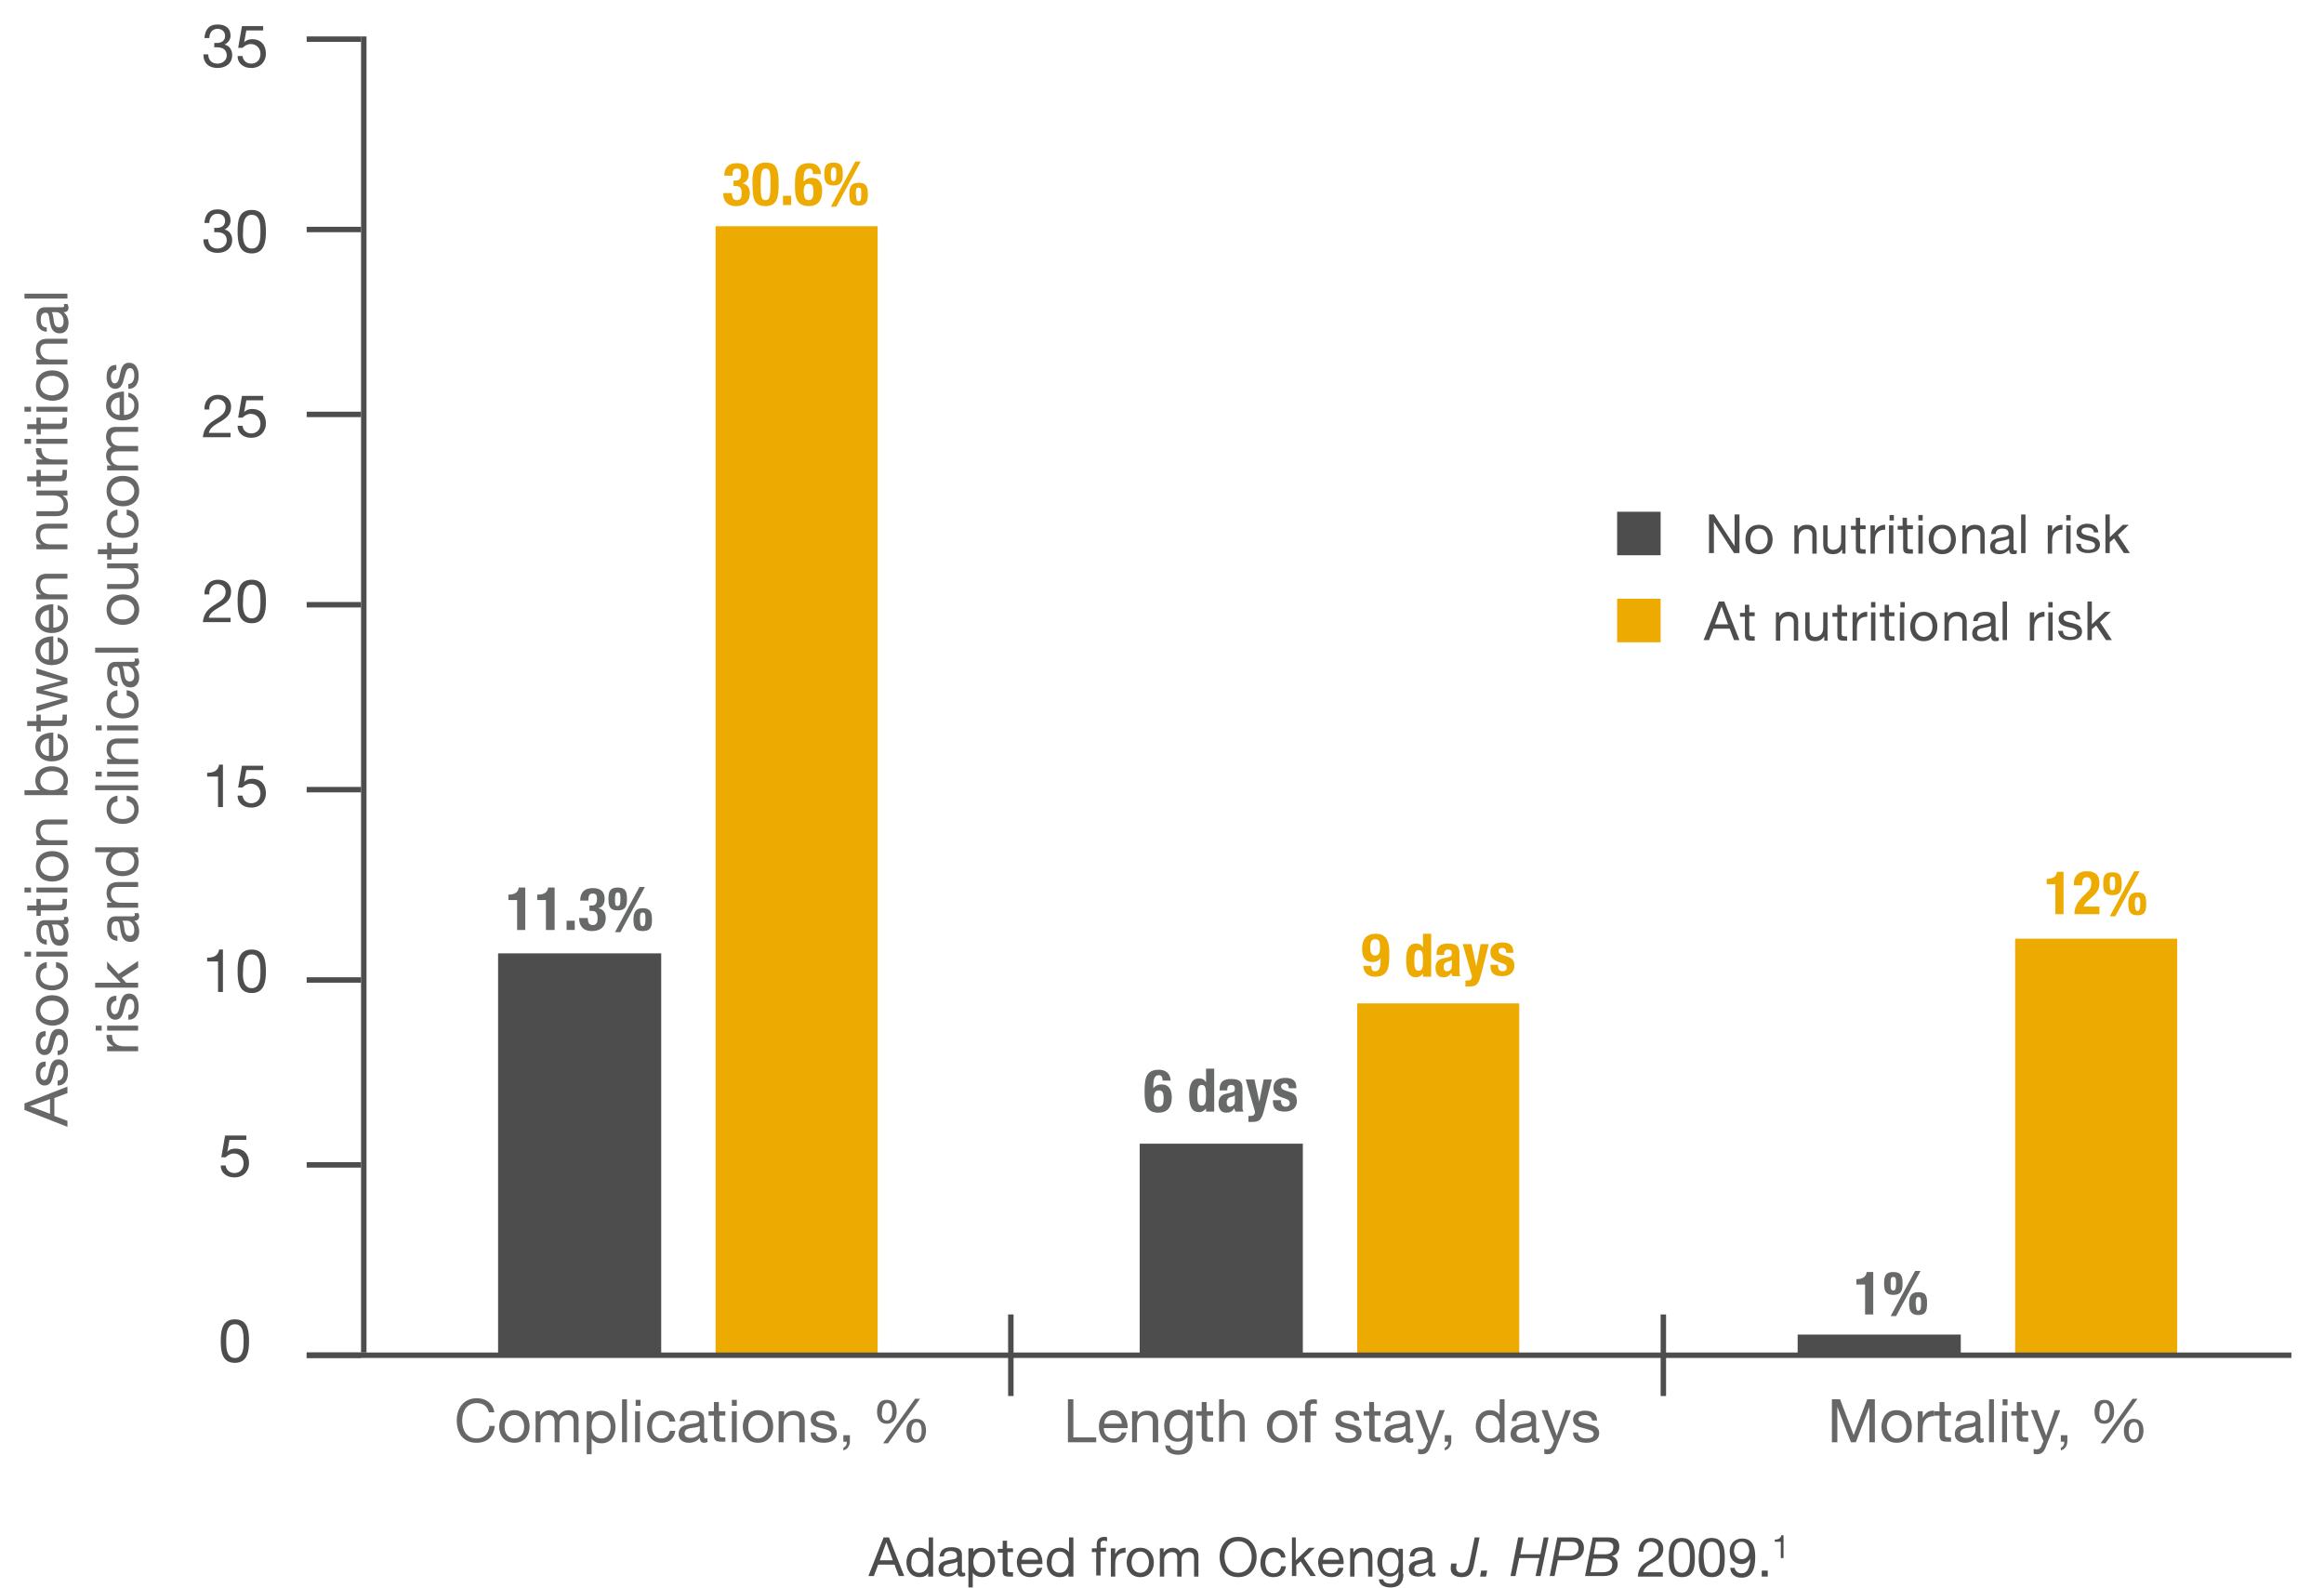 <?xml version="1.0" encoding="utf-8"?>
<!-- Generator: Adobe Illustrator 21.1.0, SVG Export Plug-In . SVG Version: 6.00 Build 0)  -->
<svg version="1.1" id="Layer_1" xmlns="http://www.w3.org/2000/svg" xmlns:xlink="http://www.w3.org/1999/xlink" x="0px" y="0px"
	 viewBox="0 0 427.4 292" style="enable-background:new 0 0 427.4 292;" xml:space="preserve">
<style type="text/css">
	.st0{fill:#4E4D4D;}
	.st1{clip-path:url(#SVGID_2_);}
	.st2{fill:#FBE6C0;}
	.st3{fill:#F6CC7E;}
	.st4{fill:#EDAA00;}
	.st5{fill:#4D4D4E;}
	.st6{clip-path:url(#SVGID_4_);fill:#4E4D4D;}
	.st7{clip-path:url(#SVGID_6_);}
	.st8{clip-path:url(#SVGID_10_);}
	.st9{fill:none;stroke:#4E4D4D;stroke-miterlimit:10;}
	.st10{fill:#676767;}
	.st11{clip-path:url(#SVGID_13_);}
	.st12{fill:#676868;}
	.st13{clip-path:url(#SVGID_14_);}
	.st14{clip-path:url(#SVGID_15_);}
	.st15{clip-path:url(#SVGID_16_);}
</style>
<line class="st9" x1="66.9" y1="248.7" x2="66.9" y2="6.7"/>
<g>
	<path class="st0" d="M39.5,7.9c0.1,0,0.3,0,0.4,0c0.8,0,1.5-0.4,1.5-1.3c0-0.8-0.6-1.3-1.4-1.3c-1,0-1.5,0.8-1.5,1.7h-0.9
		c0.1-1.5,0.8-2.5,2.4-2.5c1.4,0,2.4,0.6,2.4,2.1c0,0.7-0.5,1.3-1.1,1.6v0c0.9,0.2,1.4,1,1.4,1.9c0,1.6-1.2,2.4-2.7,2.4
		c-1.6,0-2.6-0.9-2.6-2.5h0.9c0,1,0.6,1.7,1.7,1.7c0.9,0,1.7-0.6,1.7-1.5c0-1-0.7-1.5-1.7-1.5c-0.2,0-0.4,0-0.6,0V7.9z"/>
	<path class="st0" d="M48.4,5.6h-3.1l-0.4,2.2l0,0c0.3-0.4,0.9-0.6,1.5-0.6c1.4,0,2.5,0.9,2.5,2.7c0,1.3-0.9,2.6-2.7,2.6
		c-1.4,0-2.5-0.8-2.5-2.2h0.9c0.1,0.8,0.7,1.4,1.6,1.4c0.9,0,1.7-0.6,1.7-1.8c0-1-0.7-1.8-1.8-1.8c-0.6,0-1.1,0.3-1.5,0.7l-0.8,0
		l0.7-4h3.9V5.6z"/>
</g>
<g>
	<path class="st0" d="M39.5,41.9c0.1,0,0.3,0,0.4,0c0.8,0,1.5-0.4,1.5-1.3c0-0.8-0.6-1.3-1.4-1.3c-1,0-1.5,0.8-1.5,1.7h-0.9
		c0.1-1.5,0.8-2.5,2.4-2.5c1.4,0,2.4,0.6,2.4,2.1c0,0.7-0.5,1.3-1.1,1.6v0c0.9,0.2,1.4,1,1.4,1.9c0,1.6-1.2,2.4-2.7,2.4
		c-1.6,0-2.6-0.9-2.6-2.5h0.9c0,1,0.6,1.7,1.7,1.7c0.9,0,1.7-0.6,1.7-1.5c0-1-0.7-1.5-1.7-1.5c-0.2,0-0.4,0-0.6,0V41.9z"/>
	<path class="st0" d="M46.3,38.6c2.4,0,2.6,2.2,2.6,4c0,1.7-0.2,4-2.6,4s-2.6-2.2-2.6-4C43.7,40.8,43.8,38.6,46.3,38.6z M46.3,45.7
		c1.6,0,1.6-2,1.6-3.1c0-1.2,0-3.1-1.6-3.1c-1.6,0-1.6,2-1.6,3.1C44.6,43.7,44.7,45.7,46.3,45.7z"/>
</g>
<g>
	<path class="st0" d="M37.6,75.4c-0.1-1.6,0.9-2.8,2.5-2.8c1.4,0,2.4,0.8,2.4,2.2c0,1.4-0.9,2.1-1.9,2.7c-1,0.6-2,1.1-2.2,2.1h4v0.8
		h-5.1c0.2-1.8,1.1-2.5,2.2-3.2c1.3-0.8,2-1.3,2-2.4c0-0.8-0.7-1.4-1.5-1.4c-1.1,0-1.6,1-1.5,1.9H37.6z"/>
	<path class="st0" d="M48.4,73.6h-3.1l-0.4,2.2l0,0c0.3-0.4,0.9-0.6,1.5-0.6c1.4,0,2.5,0.9,2.5,2.7c0,1.3-0.9,2.6-2.7,2.6
		c-1.4,0-2.5-0.8-2.5-2.2h0.9c0.1,0.8,0.7,1.4,1.6,1.4c0.9,0,1.7-0.6,1.7-1.8c0-1-0.7-1.8-1.8-1.8c-0.6,0-1.1,0.3-1.5,0.7l-0.8,0
		l0.7-4h3.9V73.6z"/>
</g>
<g>
	<path class="st0" d="M37.6,109.4c-0.1-1.6,0.9-2.8,2.5-2.8c1.4,0,2.4,0.8,2.4,2.2c0,1.4-0.9,2.1-1.9,2.7c-1,0.6-2,1.1-2.2,2.1h4
		v0.8h-5.1c0.2-1.8,1.1-2.5,2.2-3.2c1.3-0.8,2-1.3,2-2.4c0-0.8-0.7-1.4-1.5-1.4c-1.1,0-1.6,1-1.5,1.9H37.6z"/>
	<path class="st0" d="M46.3,106.6c2.4,0,2.6,2.2,2.6,4c0,1.7-0.2,4-2.6,4s-2.6-2.2-2.6-4C43.7,108.8,43.8,106.6,46.3,106.6z
		 M46.3,113.7c1.6,0,1.6-2,1.6-3.1c0-1.2,0-3.1-1.6-3.1c-1.6,0-1.6,2-1.6,3.1C44.6,111.7,44.7,113.7,46.3,113.7z"/>
</g>
<g>
	<path class="st0" d="M41,148.4h-0.9v-5.6h-2v-0.7c1.1,0,2-0.3,2.2-1.5H41V148.4z"/>
	<path class="st0" d="M48.4,141.6h-3.1l-0.4,2.2l0,0c0.3-0.4,0.9-0.6,1.5-0.6c1.4,0,2.5,0.9,2.5,2.7c0,1.3-0.9,2.6-2.7,2.6
		c-1.4,0-2.5-0.8-2.5-2.2h0.9c0.1,0.8,0.7,1.4,1.6,1.4c0.9,0,1.7-0.6,1.7-1.8c0-1-0.7-1.8-1.8-1.8c-0.6,0-1.1,0.3-1.5,0.7l-0.8,0
		l0.7-4h3.9V141.6z"/>
</g>
<g>
	<path class="st0" d="M41,182.4h-0.9v-5.6h-2v-0.7c1.1,0,2-0.3,2.2-1.5H41V182.4z"/>
	<path class="st0" d="M46.3,174.6c2.4,0,2.6,2.2,2.6,4c0,1.7-0.2,4-2.6,4s-2.6-2.2-2.6-4C43.7,176.8,43.8,174.6,46.3,174.6z
		 M46.3,181.7c1.6,0,1.6-2,1.6-3.1c0-1.2,0-3.1-1.6-3.1c-1.6,0-1.6,2-1.6,3.1C44.6,179.7,44.7,181.7,46.3,181.7z"/>
</g>
<g>
	<path class="st0" d="M45.3,209.6h-3.1l-0.4,2.2l0,0c0.3-0.4,0.9-0.6,1.5-0.6c1.4,0,2.5,0.9,2.5,2.7c0,1.3-0.9,2.6-2.7,2.6
		c-1.4,0-2.5-0.8-2.5-2.2h0.9c0.1,0.8,0.7,1.4,1.6,1.4c0.9,0,1.7-0.6,1.7-1.8c0-1-0.7-1.8-1.8-1.8c-0.6,0-1.1,0.3-1.5,0.7l-0.8,0
		l0.7-4h3.9V209.6z"/>
</g>
<g>
	<path class="st0" d="M43.2,242.6c2.4,0,2.6,2.2,2.6,4c0,1.7-0.2,4-2.6,4s-2.6-2.2-2.6-4C40.6,244.8,40.8,242.6,43.2,242.6z
		 M43.2,249.7c1.6,0,1.6-2,1.6-3.1c0-1.2,0-3.1-1.6-3.1c-1.6,0-1.6,2-1.6,3.1C41.6,247.7,41.6,249.7,43.2,249.7z"/>
</g>
<g>
	<path class="st10" d="M89.9,259.7c-0.2-1.1-1.1-1.7-2.2-1.7c-1.9,0-2.7,1.5-2.7,3.2c0,1.8,0.8,3.3,2.7,3.3c1.4,0,2.2-1,2.3-2.3h1
		c-0.2,2-1.4,3.1-3.4,3.1c-2.4,0-3.6-1.8-3.6-4.1c0-2.3,1.3-4.1,3.7-4.1c1.6,0,3,0.9,3.2,2.6H89.9z"/>
	<path class="st10" d="M94.6,259.3c1.8,0,2.8,1.3,2.8,3c0,1.7-1,3-2.8,3c-1.8,0-2.8-1.3-2.8-3C91.8,260.7,92.8,259.3,94.6,259.3z
		 M94.6,264.5c1,0,1.8-0.8,1.8-2.1c0-1.4-0.8-2.2-1.8-2.2c-1,0-1.8,0.8-1.8,2.2C92.8,263.7,93.6,264.5,94.6,264.5z"/>
	<path class="st10" d="M98.4,259.5h0.9v0.8h0c0.4-0.6,1.1-1,1.8-1c0.7,0,1.3,0.3,1.6,1c0.4-0.6,1.1-1,1.8-1c1.1,0,1.9,0.5,1.9,1.7
		v4.2h-0.9v-3.7c0-0.7-0.2-1.3-1.1-1.3c-0.9,0-1.5,0.6-1.5,1.5v3.5H102v-3.7c0-0.7-0.2-1.3-1.1-1.3c-1.1,0-1.5,1-1.5,1.5v3.5h-0.9
		V259.5z"/>
	<path class="st10" d="M107.9,259.5h0.9v0.8h0c0.3-0.6,1-0.9,1.8-0.9c1.8,0,2.6,1.4,2.6,3s-0.9,3-2.6,3c-0.6,0-1.4-0.2-1.8-0.9h0
		v2.9h-0.9V259.5z M110.5,260.2c-1.3,0-1.7,1.1-1.7,2.1c0,1.1,0.5,2.2,1.8,2.2c1.3,0,1.7-1.1,1.7-2.2
		C112.3,261.2,111.7,260.2,110.5,260.2z"/>
	<path class="st10" d="M114.4,257.3h0.9v7.9h-0.9V257.3z"/>
	<path class="st10" d="M117.8,258.5h-0.9v-1.1h0.9V258.5z M116.8,259.5h0.9v5.7h-0.9V259.5z"/>
	<path class="st10" d="M123.1,261.3c-0.1-0.7-0.6-1.1-1.4-1.1c-1.4,0-1.8,1.1-1.8,2.2c0,1,0.5,2.1,1.7,2.1c0.9,0,1.4-0.5,1.6-1.4h1
		c-0.2,1.4-1.1,2.2-2.5,2.2c-1.7,0-2.7-1.2-2.7-2.9c0-1.7,0.9-3,2.7-3c1.3,0,2.3,0.6,2.5,2H123.1z"/>
	<path class="st10" d="M130.2,265.1c-0.2,0.1-0.4,0.2-0.7,0.2c-0.5,0-0.8-0.3-0.8-0.9c-0.5,0.6-1.2,0.9-2,0.9c-1,0-1.9-0.5-1.9-1.6
		c0-1.3,1-1.6,1.9-1.8c1-0.2,1.9-0.1,1.9-0.8c0-0.8-0.7-0.9-1.3-0.9c-0.8,0-1.4,0.2-1.4,1.1h-0.9c0.1-1.4,1.1-1.9,2.4-1.9
		c1,0,2.1,0.2,2.1,1.6v2.9c0,0.4,0,0.6,0.3,0.6c0.1,0,0.2,0,0.3-0.1V265.1z M128.7,262.2c-0.4,0.3-1.1,0.3-1.7,0.4
		c-0.6,0.1-1.1,0.3-1.1,1c0,0.6,0.5,0.8,1.1,0.8c1.2,0,1.7-0.8,1.7-1.3V262.2z"/>
	<path class="st10" d="M132.3,259.5h1.1v0.8h-1.1v3.5c0,0.4,0.1,0.5,0.7,0.5h0.4v0.8h-0.7c-1,0-1.4-0.2-1.4-1.2v-3.6h-1v-0.8h1v-1.7
		h0.9V259.5z"/>
	<path class="st10" d="M135.5,258.5h-0.9v-1.1h0.9V258.5z M134.6,259.5h0.9v5.7h-0.9V259.5z"/>
	<path class="st10" d="M139.4,259.3c1.8,0,2.8,1.3,2.8,3c0,1.7-1,3-2.8,3s-2.8-1.3-2.8-3C136.6,260.7,137.6,259.3,139.4,259.3z
		 M139.4,264.5c1,0,1.8-0.8,1.8-2.1c0-1.4-0.8-2.2-1.8-2.2s-1.8,0.8-1.8,2.2C137.6,263.7,138.4,264.5,139.4,264.5z"/>
	<path class="st10" d="M143.3,259.5h0.9v0.9h0c0.4-0.7,1-1,1.8-1c1.5,0,2,0.9,2,2.1v3.7H147v-3.9c0-0.7-0.4-1.1-1.2-1.1
		c-1.1,0-1.7,0.8-1.7,1.8v3.2h-0.9V259.5z"/>
	<path class="st10" d="M150,263.4c0,0.8,0.8,1.1,1.5,1.1c0.6,0,1.4-0.1,1.4-0.8c0-0.7-0.9-0.8-1.9-1.1c-0.9-0.2-1.9-0.5-1.9-1.6
		c0-1.1,1.1-1.6,2.1-1.6c1.3,0,2.3,0.4,2.3,1.8h-0.9c-0.1-0.7-0.7-1-1.3-1c-0.6,0-1.2,0.2-1.2,0.7c0,0.7,1,0.8,1.9,1
		c0.9,0.2,1.9,0.5,1.9,1.6c0,1.4-1.3,1.8-2.4,1.8c-1.3,0-2.4-0.5-2.4-1.9H150z"/>
	<path class="st10" d="M155.1,263.9h1.2v1.1c0,0.8-0.4,1.5-1.2,1.7v-0.5c0.5-0.2,0.7-0.7,0.6-1.1h-0.6V263.9z"/>
	<path class="st10" d="M163.1,257.4c1.4,0,1.8,1,1.8,2.2c0,1.1-0.5,2.2-1.8,2.2c-1.3,0-1.8-1-1.8-2.2
		C161.3,258.4,161.7,257.4,163.1,257.4z M163.1,261.2c0.8,0,1-0.9,1-1.6c0-0.6-0.1-1.6-0.9-1.6c-0.8,0-1,0.9-1,1.6
		C162.1,260.2,162.2,261.2,163.1,261.2z M168.3,257.2h0.9l-5.9,8.2h-0.9L168.3,257.2z M168.5,260.9c1.4,0,1.8,1,1.8,2.2
		c0,1.1-0.5,2.2-1.8,2.2c-1.3,0-1.8-1-1.8-2.2C166.7,261.9,167.2,260.9,168.5,260.9z M168.5,264.7c0.8,0,1-0.9,1-1.6
		c0-0.6-0.1-1.6-0.9-1.6c-0.8,0-1,0.9-1,1.6C167.6,263.7,167.7,264.7,168.5,264.7z"/>
</g>
<g>
	<defs>
		<rect id="SVGID_12_" width="427.4" height="269.4"/>
	</defs>
	<clipPath id="SVGID_2_">
		<use xlink:href="#SVGID_12_"  style="overflow:visible;"/>
	</clipPath>
	<g class="st1">
		<path class="st10" d="M4.5,204.1v-1.2l7.9-3.1v1.2l-2.4,0.9v3.3l2.4,0.9v1.1L4.5,204.1z M9.2,204.8v-2.7l-3.7,1.3v0L9.2,204.8z"/>
		<path class="st10" d="M10.6,198.7c0.8,0,1.1-0.8,1.1-1.5c0-0.6-0.1-1.4-0.8-1.4c-0.7,0-0.8,0.9-1.1,1.9c-0.2,0.9-0.5,1.9-1.6,1.9
			c-1.1,0-1.6-1.1-1.6-2.1c0-1.3,0.4-2.3,1.8-2.3v0.9c-0.7,0.1-1,0.7-1,1.3c0,0.6,0.2,1.2,0.7,1.2c0.7,0,0.8-1,1-1.9
			c0.2-0.9,0.5-1.9,1.6-1.9c1.4,0,1.8,1.3,1.8,2.4c0,1.3-0.5,2.4-1.9,2.4V198.7z"/>
		<path class="st10" d="M10.6,193.2c0.8,0,1.1-0.8,1.1-1.5c0-0.6-0.1-1.4-0.8-1.4c-0.7,0-0.8,0.9-1.1,1.9C9.6,193,9.3,194,8.2,194
			c-1.1,0-1.6-1.1-1.6-2.1c0-1.3,0.4-2.3,1.8-2.3v0.9c-0.7,0.1-1,0.7-1,1.3c0,0.6,0.2,1.2,0.7,1.2c0.7,0,0.8-1,1-1.9
			c0.2-0.9,0.5-1.9,1.6-1.9c1.4,0,1.8,1.3,1.8,2.4c0,1.3-0.5,2.4-1.9,2.4V193.2z"/>
		<path class="st10" d="M6.6,185.8c0-1.8,1.3-2.8,3-2.8c1.7,0,3,1,3,2.8c0,1.8-1.3,2.8-3,2.8C7.9,188.5,6.6,187.6,6.6,185.8z
			 M11.7,185.8c0-1-0.8-1.8-2.1-1.8c-1.4,0-2.2,0.8-2.2,1.8c0,1,0.8,1.8,2.2,1.8C10.9,187.5,11.7,186.7,11.7,185.8z"/>
		<path class="st10" d="M8.5,178c-0.7,0.1-1.1,0.6-1.1,1.4c0,1.4,1.1,1.8,2.2,1.8c1,0,2.1-0.5,2.1-1.7c0-0.9-0.5-1.4-1.4-1.6v-1
			c1.4,0.2,2.2,1.1,2.2,2.5c0,1.7-1.2,2.7-2.9,2.7c-1.7,0-3-0.9-3-2.7c0-1.3,0.6-2.3,2-2.5V178z"/>
		<path class="st10" d="M5.7,175v0.9H4.5V175H5.7z M6.7,175.9V175h5.7v0.9H6.7z"/>
		<path class="st10" d="M12.4,168.5c0.1,0.2,0.2,0.4,0.2,0.7c0,0.5-0.3,0.8-0.9,0.8c0.6,0.5,0.9,1.2,0.9,2c0,1-0.5,1.9-1.6,1.9
			c-1.3,0-1.6-1-1.8-1.9c-0.2-1-0.1-1.9-0.8-1.9c-0.8,0-0.9,0.7-0.9,1.3c0,0.8,0.2,1.4,1.1,1.4v0.9c-1.4-0.1-1.9-1.1-1.9-2.4
			c0-1,0.2-2.1,1.6-2.1h2.9c0.4,0,0.6,0,0.6-0.3c0-0.1,0-0.2-0.1-0.3H12.4z M9.5,170c0.3,0.4,0.3,1.1,0.4,1.7c0.1,0.6,0.3,1.1,1,1.1
			c0.6,0,0.8-0.5,0.8-1.1c0-1.2-0.8-1.7-1.3-1.7H9.5z"/>
		<path class="st10" d="M6.7,166.4v-1.1h0.8v1.1h3.5c0.4,0,0.5-0.1,0.5-0.7v-0.4h0.8v0.7c0,1-0.2,1.4-1.2,1.4H7.5v1H6.7v-1H5v-0.9
			H6.7z"/>
		<path class="st10" d="M5.7,163.2v0.9H4.5v-0.9H5.7z M6.7,164.1v-0.9h5.7v0.9H6.7z"/>
		<path class="st10" d="M6.6,159.3c0-1.8,1.3-2.8,3-2.8c1.7,0,3,1,3,2.8s-1.3,2.8-3,2.8C7.9,162.1,6.6,161.1,6.6,159.3z M11.7,159.3
			c0-1-0.8-1.8-2.1-1.8c-1.4,0-2.2,0.8-2.2,1.8c0,1,0.8,1.8,2.2,1.8C10.9,161.1,11.7,160.3,11.7,159.3z"/>
		<path class="st10" d="M6.7,155.4v-0.9h0.9v0c-0.7-0.4-1-1-1-1.8c0-1.5,0.9-2,2.1-2h3.7v0.9H8.5c-0.7,0-1.1,0.4-1.1,1.2
			c0,1.1,0.8,1.7,1.8,1.7h3.2v0.9H6.7z"/>
		<path class="st10" d="M4.5,146.2v-0.9h2.9v0c-0.6-0.3-0.9-1-0.9-1.8c0-1.7,1.4-2.6,3-2.6s3,0.9,3,2.6c0,0.6-0.2,1.4-0.9,1.8v0h0.8
			v0.9H4.5z M7.4,143.6c0,1.3,1.1,1.7,2.1,1.7c1.1,0,2.2-0.5,2.2-1.8c0-1.3-1.1-1.7-2.2-1.7C8.4,141.8,7.4,142.4,7.4,143.6z"/>
		<path class="st10" d="M10.6,134.9c1.3,0.3,1.9,1.2,1.9,2.4c0,1.8-1.3,2.7-3,2.7c-1.7,0-3-1.1-3-2.7c0-2,1.9-2.6,3.3-2.6v4.3
			c1,0,1.9-0.5,1.9-1.8c0-0.8-0.4-1.3-1.1-1.5V134.9z M9,135.8c-0.9,0-1.6,0.7-1.6,1.6c0,1,0.7,1.6,1.6,1.6V135.8z"/>
		<path class="st10" d="M6.7,132.5v-1.1h0.8v1.1h3.5c0.4,0,0.5-0.1,0.5-0.7v-0.4h0.8v0.7c0,1-0.2,1.4-1.2,1.4H7.5v1H6.7v-1H5v-0.9
			H6.7z"/>
		<path class="st10" d="M12.4,124.7v1l-4.5,1.2v0l4.5,1.1v1l-5.7,1.8v-1l4.7-1.3v0l-4.7-1.1v-1l4.7-1.2v0l-4.7-1.3v-1L12.4,124.7z"
			/>
		<path class="st10" d="M10.6,117.2c1.3,0.3,1.9,1.2,1.9,2.4c0,1.8-1.3,2.7-3,2.7c-1.7,0-3-1.1-3-2.7c0-2,1.9-2.6,3.3-2.6v4.3
			c1,0,1.9-0.5,1.9-1.8c0-0.8-0.4-1.3-1.1-1.5V117.2z M9,118.1c-0.9,0-1.6,0.7-1.6,1.6c0,1,0.7,1.6,1.6,1.6V118.1z"/>
		<path class="st10" d="M10.6,111.3c1.3,0.3,1.9,1.2,1.9,2.4c0,1.8-1.3,2.7-3,2.7c-1.7,0-3-1.1-3-2.7c0-2,1.9-2.6,3.3-2.6v4.3
			c1,0,1.9-0.5,1.9-1.8c0-0.8-0.4-1.3-1.1-1.5V111.3z M9,112.2c-0.9,0-1.6,0.7-1.6,1.6c0,1,0.7,1.6,1.6,1.6V112.2z"/>
		<path class="st10" d="M6.7,110.2v-0.9h0.9v0c-0.7-0.4-1-1-1-1.8c0-1.5,0.9-2,2.1-2h3.7v0.9H8.5c-0.7,0-1.1,0.4-1.1,1.2
			c0,1.1,0.8,1.7,1.8,1.7h3.2v0.9H6.7z"/>
		<path class="st10" d="M6.7,101v-0.9h0.9v0c-0.7-0.4-1-1-1-1.8c0-1.5,0.9-2,2.1-2h3.7v0.9H8.5c-0.7,0-1.1,0.4-1.1,1.2
			c0,1.1,0.8,1.7,1.8,1.7h3.2v0.9H6.7z"/>
		<path class="st10" d="M12.4,90.2v0.9h-0.9v0c0.7,0.4,1,1,1,1.8c0,1.5-0.9,2-2.1,2H6.7V94h3.9c0.7,0,1.1-0.4,1.1-1.2
			c0-1.1-0.8-1.7-1.8-1.7H6.7v-0.9H12.4z"/>
		<path class="st10" d="M6.7,87.5v-1.1h0.8v1.1h3.5c0.4,0,0.5-0.1,0.5-0.7v-0.4h0.8v0.7c0,1-0.2,1.4-1.2,1.4H7.5v1H6.7v-1H5v-0.9
			H6.7z"/>
		<path class="st10" d="M6.7,85.4v-0.9h1.2v0C7,84,6.5,83.4,6.6,82.4h1c0,1.5,0.9,2.1,2.3,2.1h2.5v0.9H6.7z"/>
		<path class="st10" d="M5.7,80.7v0.9H4.5v-0.9H5.7z M6.7,81.6v-0.9h5.7v0.9H6.7z"/>
		<path class="st10" d="M6.7,77.9v-1.1h0.8v1.1h3.5c0.4,0,0.5-0.1,0.5-0.7v-0.4h0.8v0.7c0,1-0.2,1.4-1.2,1.4H7.5v1H6.7v-1H5v-0.9
			H6.7z"/>
		<path class="st10" d="M5.7,74.8v0.9H4.5v-0.9H5.7z M6.7,75.7v-0.9h5.7v0.9H6.7z"/>
		<path class="st10" d="M6.6,70.9c0-1.8,1.3-2.8,3-2.8c1.7,0,3,1,3,2.8c0,1.8-1.3,2.8-3,2.8C7.9,73.6,6.6,72.7,6.6,70.9z M11.7,70.9
			c0-1-0.8-1.8-2.1-1.8c-1.4,0-2.2,0.8-2.2,1.8c0,1,0.8,1.8,2.2,1.8C10.9,72.6,11.7,71.9,11.7,70.9z"/>
		<path class="st10" d="M6.7,67v-0.9h0.9v0c-0.7-0.4-1-1-1-1.8c0-1.5,0.9-2,2.1-2h3.7v0.9H8.5c-0.7,0-1.1,0.4-1.1,1.2
			c0,1.1,0.8,1.7,1.8,1.7h3.2V67H6.7z"/>
		<path class="st10" d="M12.4,55.9c0.1,0.2,0.2,0.4,0.2,0.7c0,0.5-0.3,0.8-0.9,0.8c0.6,0.5,0.9,1.2,0.9,2c0,1-0.5,1.9-1.6,1.9
			c-1.3,0-1.6-1-1.8-1.9c-0.2-1-0.1-1.9-0.8-1.9c-0.8,0-0.9,0.7-0.9,1.3c0,0.8,0.2,1.4,1.1,1.4V61c-1.4-0.1-1.9-1.1-1.9-2.4
			c0-1,0.2-2.1,1.6-2.1h2.9c0.4,0,0.6,0,0.6-0.3c0-0.1,0-0.2-0.1-0.3H12.4z M9.5,57.4c0.3,0.4,0.3,1.1,0.4,1.7
			c0.1,0.6,0.3,1.1,1,1.1c0.6,0,0.8-0.5,0.8-1.1c0-1.2-0.8-1.7-1.3-1.7H9.5z"/>
		<path class="st10" d="M4.5,54.9V54h7.9v0.9H4.5z"/>
	</g>
	<g class="st1">
		<path class="st10" d="M19.7,193.3v-0.9h1.2v0c-0.9-0.5-1.4-1.1-1.3-2.1h1c0,1.5,0.9,2.1,2.3,2.1h2.5v0.9H19.7z"/>
		<path class="st10" d="M18.7,188.6v0.9h-1.1v-0.9H18.7z M19.7,189.5v-0.9h5.7v0.9H19.7z"/>
		<path class="st10" d="M23.6,186.6c0.8,0,1.1-0.8,1.1-1.5c0-0.6-0.1-1.4-0.8-1.4c-0.7,0-0.8,0.9-1.1,1.9c-0.2,0.9-0.5,1.9-1.6,1.9
			c-1.1,0-1.6-1.1-1.6-2.1c0-1.3,0.4-2.3,1.8-2.3v0.9c-0.7,0.1-1,0.7-1,1.3c0,0.6,0.2,1.2,0.7,1.2c0.7,0,0.8-1,1-1.9
			c0.2-0.9,0.5-1.9,1.6-1.9c1.4,0,1.8,1.3,1.8,2.4c0,1.3-0.5,2.4-1.9,2.4V186.6z"/>
		<path class="st10" d="M17.5,181.6v-0.9h4.7l-2.5-2.6v-1.3l2.1,2.3l3.6-2.4v1.2l-3,1.9l0.8,0.9h2.2v0.9H17.5z"/>
		<path class="st10" d="M25.4,167.8c0.1,0.2,0.2,0.4,0.2,0.7c0,0.5-0.3,0.8-0.9,0.8c0.6,0.5,0.9,1.2,0.9,2c0,1-0.5,1.9-1.6,1.9
			c-1.3,0-1.6-1-1.8-1.9c-0.2-1-0.1-1.9-0.8-1.9c-0.8,0-0.9,0.7-0.9,1.3c0,0.8,0.2,1.4,1.1,1.4v0.9c-1.4-0.1-1.9-1.1-1.9-2.4
			c0-1,0.2-2.1,1.6-2.1h2.9c0.4,0,0.6,0,0.6-0.3c0-0.1,0-0.2-0.1-0.3H25.4z M22.5,169.3c0.3,0.4,0.3,1.1,0.4,1.7
			c0.1,0.6,0.3,1.1,1,1.1c0.6,0,0.8-0.5,0.8-1.1c0-1.2-0.8-1.7-1.3-1.7H22.5z"/>
		<path class="st10" d="M19.7,166.9v-0.9h0.9v0c-0.7-0.4-1-1-1-1.8c0-1.5,0.9-2,2.1-2h3.7v0.9h-3.9c-0.7,0-1.1,0.4-1.1,1.2
			c0,1.1,0.8,1.7,1.8,1.7h3.2v0.9H19.7z"/>
		<path class="st10" d="M25.4,155.8v0.9h-0.8v0c0.6,0.3,0.9,1,0.9,1.8c0,1.8-1.4,2.6-3,2.6s-3-0.9-3-2.6c0-0.6,0.2-1.4,0.9-1.8v0
			h-2.9v-0.9H25.4z M24.7,158.4c0-1.3-1.1-1.7-2.1-1.7c-1.1,0-2.2,0.5-2.2,1.8c0,1.3,1.1,1.7,2.2,1.7
			C23.7,160.2,24.7,159.6,24.7,158.4z"/>
		<path class="st10" d="M21.5,147.4c-0.7,0.1-1.1,0.6-1.1,1.4c0,1.4,1.1,1.8,2.2,1.8c1,0,2.1-0.5,2.1-1.7c0-0.9-0.5-1.4-1.4-1.6v-1
			c1.4,0.2,2.2,1.1,2.2,2.5c0,1.7-1.2,2.7-2.9,2.7c-1.7,0-3-0.9-3-2.7c0-1.3,0.6-2.3,2-2.5V147.4z"/>
		<path class="st10" d="M17.5,145.3v-0.9h7.9v0.9H17.5z"/>
		<path class="st10" d="M18.7,141.9v0.9h-1.1v-0.9H18.7z M19.7,142.8v-0.9h5.7v0.9H19.7z"/>
		<path class="st10" d="M19.7,140.5v-0.9h0.9v0c-0.7-0.4-1-1-1-1.8c0-1.5,0.9-2,2.1-2h3.7v0.9h-3.9c-0.7,0-1.1,0.4-1.1,1.2
			c0,1.1,0.8,1.7,1.8,1.7h3.2v0.9H19.7z"/>
		<path class="st10" d="M18.7,133.4v0.9h-1.1v-0.9H18.7z M19.7,134.3v-0.9h5.7v0.9H19.7z"/>
		<path class="st10" d="M21.5,128c-0.7,0.1-1.1,0.6-1.1,1.4c0,1.4,1.1,1.8,2.2,1.8c1,0,2.1-0.5,2.1-1.7c0-0.9-0.5-1.4-1.4-1.6v-1
			c1.4,0.2,2.2,1.1,2.2,2.5c0,1.7-1.2,2.7-2.9,2.7c-1.7,0-3-0.9-3-2.7c0-1.3,0.6-2.3,2-2.5V128z"/>
		<path class="st10" d="M25.4,121c0.1,0.2,0.2,0.4,0.2,0.7c0,0.5-0.3,0.8-0.9,0.8c0.6,0.5,0.9,1.2,0.9,2c0,1-0.5,1.9-1.6,1.9
			c-1.3,0-1.6-1-1.8-1.9c-0.2-1-0.1-1.9-0.8-1.9c-0.8,0-0.9,0.7-0.9,1.3c0,0.8,0.2,1.4,1.1,1.4v0.9c-1.4-0.1-1.9-1.1-1.9-2.4
			c0-1,0.2-2.1,1.6-2.1h2.9c0.4,0,0.6,0,0.6-0.3c0-0.1,0-0.2-0.1-0.3H25.4z M22.5,122.5c0.3,0.4,0.3,1.1,0.4,1.7
			c0.1,0.6,0.3,1.1,1,1.1c0.6,0,0.8-0.5,0.8-1.1c0-1.2-0.8-1.7-1.3-1.7H22.5z"/>
		<path class="st10" d="M17.5,120v-0.9h7.9v0.9H17.5z"/>
		<path class="st10" d="M19.6,112.1c0-1.8,1.3-2.8,3-2.8c1.7,0,3,1,3,2.8c0,1.8-1.3,2.8-3,2.8C20.9,114.9,19.6,113.9,19.6,112.1z
			 M24.7,112.1c0-1-0.8-1.8-2.1-1.8c-1.4,0-2.2,0.8-2.2,1.8c0,1,0.8,1.8,2.2,1.8C23.9,113.9,24.7,113.1,24.7,112.1z"/>
		<path class="st10" d="M25.4,103.6v0.9h-0.9v0c0.7,0.4,1,1,1,1.8c0,1.5-0.9,2-2.1,2h-3.7v-0.9h3.9c0.7,0,1.1-0.4,1.1-1.2
			c0-1.1-0.8-1.7-1.8-1.7h-3.2v-0.9H25.4z"/>
		<path class="st10" d="M19.7,100.9v-1.1h0.8v1.1h3.5c0.4,0,0.5-0.1,0.5-0.7v-0.4h0.8v0.7c0,1-0.2,1.4-1.2,1.4h-3.6v1h-0.8v-1H18
			v-0.9H19.7z"/>
		<path class="st10" d="M21.5,94.8c-0.7,0.1-1.1,0.6-1.1,1.4c0,1.4,1.1,1.8,2.2,1.8c1,0,2.1-0.5,2.1-1.7c0-0.9-0.5-1.4-1.4-1.6v-1
			c1.4,0.2,2.2,1.1,2.2,2.5c0,1.7-1.2,2.7-2.9,2.7c-1.7,0-3-0.9-3-2.7c0-1.3,0.6-2.3,2-2.5V94.8z"/>
		<path class="st10" d="M19.6,90.3c0-1.8,1.3-2.8,3-2.8c1.7,0,3,1,3,2.8c0,1.8-1.3,2.8-3,2.8C20.9,93.1,19.6,92.1,19.6,90.3z
			 M24.7,90.3c0-1-0.8-1.8-2.1-1.8c-1.4,0-2.2,0.8-2.2,1.8c0,1,0.8,1.8,2.2,1.8C23.9,92.1,24.7,91.3,24.7,90.3z"/>
		<path class="st10" d="M19.7,86.5v-0.9h0.8v0c-0.6-0.4-1-1.1-1-1.8c0-0.7,0.3-1.3,1-1.6c-0.6-0.4-1-1.1-1-1.8
			c0-1.1,0.5-1.9,1.7-1.9h4.2v0.9h-3.7c-0.7,0-1.3,0.2-1.3,1.1c0,0.9,0.6,1.5,1.5,1.5h3.5V83h-3.7c-0.7,0-1.3,0.2-1.3,1.1
			c0,1.1,1,1.5,1.5,1.5h3.5v0.9H19.7z"/>
		<path class="st10" d="M23.6,72.2c1.3,0.3,1.9,1.2,1.9,2.4c0,1.8-1.3,2.7-3,2.7c-1.7,0-3-1.1-3-2.7c0-2,1.9-2.6,3.3-2.6v4.3
			c1,0,1.9-0.5,1.9-1.8c0-0.8-0.4-1.3-1.1-1.5V72.2z M22,73.1c-0.9,0-1.6,0.7-1.6,1.6c0,1,0.7,1.6,1.6,1.6V73.1z"/>
		<path class="st10" d="M23.6,70.6c0.8,0,1.1-0.8,1.1-1.5c0-0.6-0.1-1.4-0.8-1.4c-0.7,0-0.8,0.9-1.1,1.9c-0.2,0.9-0.5,1.9-1.6,1.9
			c-1.1,0-1.6-1.1-1.6-2.1c0-1.3,0.4-2.3,1.8-2.3v0.9c-0.7,0.1-1,0.7-1,1.3c0,0.6,0.2,1.2,0.7,1.2c0.7,0,0.8-1,1-1.9
			c0.2-0.9,0.5-1.9,1.6-1.9c1.4,0,1.8,1.3,1.8,2.4c0,1.3-0.5,2.4-1.9,2.4V70.6z"/>
	</g>
</g>
<g>
	<path class="st10" d="M196.4,257.3h1v7h4.2v0.9h-5.2V257.3z"/>
	<path class="st10" d="M207.2,263.4c-0.3,1.3-1.2,1.9-2.4,1.9c-1.8,0-2.7-1.3-2.7-3c0-1.7,1.1-3,2.7-3c2,0,2.6,1.9,2.6,3.3H203
		c0,1,0.5,1.9,1.8,1.9c0.8,0,1.3-0.4,1.5-1.1H207.2z M206.3,261.8c0-0.9-0.7-1.6-1.6-1.6c-1,0-1.6,0.7-1.6,1.6H206.3z"/>
	<path class="st10" d="M208.3,259.5h0.9v0.9h0c0.4-0.7,1-1,1.8-1c1.5,0,2,0.9,2,2.1v3.7H212v-3.9c0-0.7-0.4-1.1-1.2-1.1
		c-1.1,0-1.7,0.8-1.7,1.8v3.2h-0.9V259.5z"/>
	<path class="st10" d="M219.3,264.7c0,1.8-0.8,2.8-2.6,2.8c-1.1,0-2.3-0.4-2.4-1.7h0.9c0,0.7,0.9,0.9,1.5,0.9c1.2,0,1.7-0.9,1.7-2.2
		v-0.4h0c-0.3,0.7-1.1,1-1.8,1c-1.7,0-2.5-1.3-2.5-2.9c0-1.3,0.7-3,2.6-3c0.7,0,1.4,0.3,1.7,0.9h0v-0.8h0.9V264.7z M218.4,262.2
		c0-1-0.4-2-1.6-2c-1.2,0-1.7,1-1.7,2.1c0,1,0.4,2.2,1.6,2.2C217.9,264.4,218.4,263.3,218.4,262.2z"/>
	<path class="st10" d="M222,259.5h1.1v0.8H222v3.5c0,0.4,0.1,0.5,0.7,0.5h0.4v0.8h-0.7c-1,0-1.4-0.2-1.4-1.2v-3.6h-1v-0.8h1v-1.7
		h0.9V259.5z"/>
	<path class="st10" d="M224.2,257.3h0.9v3h0c0.3-0.7,1.1-1,1.8-1c1.5,0,2,0.9,2,2.1v3.7h-0.9v-3.9c0-0.7-0.4-1.1-1.2-1.1
		c-1.1,0-1.7,0.8-1.7,1.8v3.2h-0.9V257.3z"/>
	<path class="st10" d="M235.8,259.3c1.8,0,2.8,1.3,2.8,3c0,1.7-1,3-2.8,3c-1.8,0-2.8-1.3-2.8-3C233,260.6,234,259.3,235.8,259.3z
		 M235.8,264.5c1,0,1.8-0.8,1.8-2.1c0-1.4-0.8-2.2-1.8-2.2c-1,0-1.8,0.8-1.8,2.2C234,263.7,234.8,264.5,235.8,264.5z"/>
	<path class="st10" d="M240,260.3h-1v-0.8h1v-0.8c0-0.9,0.5-1.4,1.6-1.4c0.2,0,0.4,0,0.6,0.1v0.8c-0.2-0.1-0.4-0.1-0.5-0.1
		c-0.5,0-0.7,0.1-0.7,0.6v0.8h1.1v0.8H241v4.9H240V260.3z"/>
	<path class="st10" d="M246.5,263.4c0,0.8,0.8,1.1,1.5,1.1c0.6,0,1.4-0.1,1.4-0.8c0-0.7-0.9-0.8-1.9-1.1c-0.9-0.2-1.9-0.5-1.9-1.6
		c0-1.1,1.1-1.6,2.1-1.6c1.3,0,2.3,0.4,2.3,1.8h-0.9c-0.1-0.7-0.7-1-1.3-1c-0.6,0-1.2,0.2-1.2,0.7c0,0.7,1,0.8,1.9,1
		c0.9,0.2,1.9,0.5,1.9,1.6c0,1.4-1.3,1.8-2.4,1.8c-1.3,0-2.4-0.5-2.4-1.9H246.5z"/>
	<path class="st10" d="M252.8,259.5h1.1v0.8h-1.1v3.5c0,0.4,0.1,0.5,0.7,0.5h0.4v0.8h-0.7c-1,0-1.4-0.2-1.4-1.2v-3.6h-1v-0.8h1v-1.7
		h0.9V259.5z"/>
	<path class="st10" d="M260,265.1c-0.2,0.1-0.4,0.2-0.7,0.2c-0.5,0-0.8-0.3-0.8-0.9c-0.5,0.6-1.2,0.9-2,0.9c-1,0-1.9-0.5-1.9-1.6
		c0-1.3,1-1.6,1.9-1.8c1-0.2,1.9-0.1,1.9-0.8c0-0.8-0.7-0.9-1.3-0.9c-0.8,0-1.4,0.2-1.4,1.1h-0.9c0.1-1.4,1.1-1.9,2.4-1.9
		c1,0,2.1,0.2,2.1,1.6v2.9c0,0.4,0,0.6,0.3,0.6c0.1,0,0.2,0,0.3-0.1V265.1z M258.5,262.2c-0.4,0.3-1.1,0.3-1.7,0.4
		c-0.6,0.1-1.1,0.3-1.1,1c0,0.6,0.5,0.8,1.1,0.8c1.2,0,1.7-0.8,1.7-1.3V262.2z"/>
	<path class="st10" d="M263.1,265.9c-0.4,1.1-0.8,1.5-1.7,1.5c-0.2,0-0.4,0-0.6-0.1v-0.9c0.2,0.1,0.4,0.1,0.6,0.1
		c0.4,0,0.6-0.2,0.8-0.5l0.4-1l-2.3-5.7h1.1l1.7,4.7h0l1.6-4.7h1L263.1,265.9z"/>
	<path class="st10" d="M265.7,263.9h1.2v1.1c0,0.8-0.4,1.5-1.2,1.7v-0.5c0.5-0.2,0.7-0.7,0.6-1.1h-0.6V263.9z"/>
	<path class="st10" d="M276.7,265.2h-0.9v-0.8h0c-0.3,0.6-1,0.9-1.8,0.9c-1.7,0-2.6-1.4-2.6-3s0.9-3,2.6-3c0.6,0,1.4,0.2,1.8,0.9h0
		v-2.9h0.9V265.2z M274.1,264.5c1.3,0,1.7-1.1,1.7-2.1c0-1.1-0.5-2.2-1.8-2.2c-1.3,0-1.7,1.1-1.7,2.2
		C272.3,263.4,272.9,264.5,274.1,264.5z"/>
	<path class="st10" d="M283.2,265.1c-0.2,0.1-0.4,0.2-0.7,0.2c-0.5,0-0.8-0.3-0.8-0.9c-0.5,0.6-1.2,0.9-2,0.9c-1,0-1.9-0.5-1.9-1.6
		c0-1.3,1-1.6,1.9-1.8c1-0.2,1.9-0.1,1.9-0.8c0-0.8-0.7-0.9-1.3-0.9c-0.8,0-1.4,0.2-1.4,1.1h-0.9c0.1-1.4,1.1-1.9,2.4-1.9
		c1,0,2.1,0.2,2.1,1.6v2.9c0,0.4,0,0.6,0.3,0.6c0.1,0,0.2,0,0.3-0.1V265.1z M281.7,262.2c-0.4,0.3-1.1,0.3-1.7,0.4
		c-0.6,0.1-1.1,0.3-1.1,1c0,0.6,0.5,0.8,1.1,0.8c1.2,0,1.7-0.8,1.7-1.3V262.2z"/>
	<path class="st10" d="M286.3,265.9c-0.4,1.1-0.8,1.5-1.7,1.5c-0.2,0-0.4,0-0.6-0.1v-0.9c0.2,0.1,0.4,0.1,0.6,0.1
		c0.4,0,0.6-0.2,0.8-0.5l0.4-1l-2.3-5.7h1.1l1.7,4.7h0l1.6-4.7h1L286.3,265.9z"/>
	<path class="st10" d="M290.2,263.4c0,0.8,0.8,1.1,1.5,1.1c0.6,0,1.4-0.1,1.4-0.8c0-0.7-0.9-0.8-1.9-1.1c-0.9-0.2-1.9-0.5-1.9-1.6
		c0-1.1,1.1-1.6,2.1-1.6c1.3,0,2.3,0.4,2.3,1.8h-0.9c-0.1-0.7-0.7-1-1.3-1c-0.6,0-1.2,0.2-1.2,0.7c0,0.7,1,0.8,1.9,1
		c0.9,0.2,1.9,0.5,1.9,1.6c0,1.4-1.3,1.8-2.4,1.8c-1.3,0-2.4-0.5-2.4-1.9H290.2z"/>
</g>
<line class="st9" x1="56.4" y1="7.2" x2="66.4" y2="7.2"/>
<line class="st9" x1="56.4" y1="42.2" x2="66.4" y2="42.2"/>
<line class="st9" x1="56.4" y1="76.2" x2="66.4" y2="76.2"/>
<line class="st9" x1="56.4" y1="111.2" x2="66.4" y2="111.2"/>
<line class="st9" x1="56.4" y1="145.2" x2="66.4" y2="145.2"/>
<line class="st9" x1="56.4" y1="180.2" x2="66.4" y2="180.2"/>
<line class="st9" x1="56.4" y1="214.2" x2="66.4" y2="214.2"/>
<line class="st9" x1="56.4" y1="249.2" x2="66.4" y2="249.2"/>
<rect x="91.6" y="175.3" class="st0" width="30" height="74"/>
<rect x="131.6" y="41.6" class="st4" width="29.8" height="207.6"/>
<g>
	<path class="st4" d="M134.6,35.4c0,0.9,0.2,1.4,0.9,1.4c0.8,0,0.9-0.6,0.9-1.3c0-0.7-0.2-1.3-1-1.3h-0.5v-1h0.5
		c0.7,0,0.9-0.6,0.9-1.2c0-0.7-0.2-1-0.8-1c-0.7,0-0.8,0.5-0.8,1.3h-1.5c0-1.5,0.8-2.3,2.3-2.3c1.4,0,2.2,0.6,2.2,2
		c0,0.9-0.5,1.6-1.2,1.7v0c1,0.2,1.4,0.9,1.4,1.8c0,1-0.4,2.4-2.6,2.4c-1.5,0-2.3-0.9-2.3-2.4v0H134.6z"/>
	<path class="st4" d="M140.8,29.9c1.9,0,2.4,1,2.4,3.8c0,2.2-0.1,4.2-2.4,4.2c-1.9,0-2.4-1-2.4-3.8
		C138.3,31.9,138.5,29.9,140.8,29.9z M139.9,34.4c0,2,0.2,2.4,0.9,2.4c0.7,0,0.9-0.6,0.9-2.6v-0.8c0-2-0.2-2.4-0.9-2.4
		c-0.7,0-0.9,0.6-0.9,2.6V34.4z"/>
	<path class="st4" d="M145.5,36v1.7H144V36H145.5z"/>
	<path class="st4" d="M149.5,31.9c0-0.6-0.2-0.9-0.7-0.9c-0.8,0-1,0.8-1,2v0.4h0c0.3-0.4,0.8-0.7,1.5-0.7c1.4,0,1.9,1,1.9,2.4
		c0,1.8-0.8,2.8-2.5,2.8c-2.2,0-2.5-1.7-2.5-3.6c0-2.2,0-4.3,2.6-4.3c1.1,0,2.1,0.5,2.2,2H149.5z M148.7,36.8c0.8,0,0.9-0.7,0.9-1.5
		c0-1.1-0.2-1.5-0.9-1.5c-0.6,0-0.9,0.4-0.9,1.5C147.9,36.2,148,36.8,148.7,36.8z"/>
	<path class="st4" d="M153.3,29.9c1.4,0,1.7,0.7,1.7,2.1c0,1.4-0.3,2.1-1.7,2.1s-1.7-0.7-1.7-2.1C151.6,30.6,151.9,29.9,153.3,29.9z
		 M153.3,33.3c0.4,0,0.5-0.4,0.5-1.3c0-0.8,0-1.2-0.5-1.2c-0.4,0-0.5,0.4-0.5,1.2C152.8,32.8,152.8,33.3,153.3,33.3z M157.3,29.7h1
		l-4.5,8.3h-1L157.3,29.7z M157.9,33.6c1.4,0,1.7,0.7,1.7,2.1s-0.3,2.1-1.7,2.1s-1.7-0.7-1.7-2.1S156.6,33.6,157.9,33.6z M157.9,37
		c0.4,0,0.5-0.4,0.5-1.3c0-0.8,0-1.2-0.5-1.2s-0.5,0.4-0.5,1.2C157.5,36.6,157.5,37,157.9,37z"/>
</g>
<g>
	<path class="st12" d="M95.1,171v-5.5h-1.6v-1h0.1c1,0,1.7-0.4,1.8-1.3h1.2v7.8H95.1z"/>
	<path class="st12" d="M100.4,171v-5.5h-1.6v-1H99c1,0,1.7-0.4,1.8-1.3h1.2v7.8H100.4z"/>
	<path class="st12" d="M105.7,169.3v1.7h-1.5v-1.7H105.7z"/>
	<path class="st12" d="M108.1,168.7c0,0.9,0.2,1.4,0.9,1.4c0.8,0,0.9-0.6,0.9-1.3c0-0.7-0.2-1.3-1-1.3h-0.5v-1h0.5
		c0.7,0,0.9-0.6,0.9-1.2c0-0.7-0.2-1-0.8-1c-0.7,0-0.8,0.5-0.8,1.3h-1.5c0-1.5,0.8-2.3,2.3-2.3c1.4,0,2.2,0.6,2.2,2
		c0,0.9-0.5,1.6-1.2,1.7v0c1,0.2,1.4,0.9,1.4,1.8c0,1-0.4,2.4-2.6,2.4c-1.5,0-2.3-0.9-2.3-2.4v0H108.1z"/>
	<path class="st12" d="M113.6,163.2c1.4,0,1.7,0.7,1.7,2.1c0,1.4-0.3,2.1-1.7,2.1s-1.7-0.7-1.7-2.1
		C111.9,163.9,112.2,163.2,113.6,163.2z M113.6,166.6c0.4,0,0.5-0.4,0.5-1.3c0-0.8,0-1.2-0.5-1.2c-0.4,0-0.5,0.4-0.5,1.2
		C113.1,166.2,113.1,166.6,113.6,166.6z M117.6,163.1h1l-4.5,8.3h-1L117.6,163.1z M118.2,167c1.4,0,1.7,0.7,1.7,2.1
		s-0.3,2.1-1.7,2.1s-1.7-0.7-1.7-2.1S116.9,167,118.2,167z M118.2,170.3c0.4,0,0.5-0.4,0.5-1.3c0-0.8,0-1.2-0.5-1.2
		s-0.5,0.4-0.5,1.2C117.7,169.9,117.8,170.3,118.2,170.3z"/>
</g>
<rect x="209.6" y="210.3" class="st0" width="30" height="39"/>
<rect x="249.6" y="184.5" class="st4" width="29.8" height="65"/>
<g>
	<path class="st4" d="M252.2,177.7c0,0.6,0.2,0.9,0.7,0.9c0.8,0,1-0.8,1-2v-0.4h0c-0.3,0.4-0.8,0.7-1.5,0.7c-1.4,0-1.9-1-1.9-2.4
		c0-1.8,0.8-2.8,2.5-2.8c2.2,0,2.5,1.7,2.5,3.6c0,2.2,0,4.3-2.6,4.3c-1.1,0-2.1-0.5-2.2-2H252.2z M252.9,175.7
		c0.6,0,0.9-0.4,0.9-1.5c0-0.9-0.1-1.5-0.9-1.5c-0.8,0-0.9,0.7-0.9,1.5C252,175.3,252.3,175.7,252.9,175.7z"/>
	<path class="st4" d="M261.8,178.9L261.8,178.9c-0.4,0.5-0.8,0.8-1.4,0.8c-1.2,0-1.8-0.9-1.8-3.1c0-2.2,0.6-3.1,1.8-3.1
		c0.6,0,1,0.2,1.3,0.7h0v-2.5h1.5v7.9h-1.5V178.9z M260.9,178.5c0.7,0,0.8-0.7,0.8-1.9c0-1.3-0.1-1.9-0.8-1.9
		c-0.7,0-0.8,0.7-0.8,1.9C260.1,177.8,260.2,178.5,260.9,178.5z"/>
	<path class="st4" d="M264.2,175.4v-0.1c0-1.4,0.9-1.8,2.1-1.8c1.8,0,2.1,0.7,2.1,1.8v3.1c0,0.6,0,0.8,0.2,1.1h-1.5
		c-0.1-0.2-0.1-0.4-0.2-0.6h0c-0.4,0.6-0.8,0.8-1.5,0.8c-1.1,0-1.4-0.9-1.4-1.7c0-1.1,0.5-1.6,1.5-1.8l0.9-0.2
		c0.5-0.1,0.6-0.3,0.6-0.7c0-0.5-0.2-0.7-0.7-0.7c-0.5,0-0.7,0.3-0.7,0.8v0.2H264.2z M267,176.5c-0.2,0.2-0.5,0.3-0.6,0.3
		c-0.6,0.1-0.9,0.4-0.9,1c0,0.5,0.2,0.8,0.6,0.8s0.9-0.3,0.9-0.9V176.5z"/>
	<path class="st4" d="M269.5,180.3c0.1,0,0.3,0,0.4,0c0.6,0,0.8-0.3,0.8-0.8l-1.7-5.9h1.6l0.9,4.1h0l0.8-4.1h1.5l-1.4,5.5
		c-0.5,2-0.9,2.3-2.3,2.3h-0.6V180.3z"/>
	<path class="st4" d="M275.5,177.5v0.2c0,0.5,0.3,0.9,0.8,0.9c0.5,0,0.8-0.2,0.8-0.7c0-0.4-0.3-0.6-0.6-0.7l-1.1-0.4
		c-0.8-0.3-1.3-0.8-1.3-1.7c0-1,0.6-1.8,2.2-1.8c1.4,0,2,0.6,2,1.7v0.2H277c0-0.6-0.2-0.9-0.7-0.9c-0.4,0-0.7,0.2-0.7,0.6
		c0,0.3,0.2,0.5,0.7,0.7l0.9,0.3c1,0.3,1.3,0.8,1.3,1.7c0,1.2-0.9,1.9-2.2,1.9c-1.7,0-2.2-0.7-2.2-1.9v-0.2H275.5z"/>
</g>
<g>
	<path class="st12" d="M213.8,198.6c0-0.6-0.2-0.9-0.7-0.9c-0.8,0-1,0.8-1,2v0.4h0c0.3-0.4,0.8-0.7,1.5-0.7c1.4,0,1.9,1,1.9,2.4
		c0,1.8-0.8,2.8-2.5,2.8c-2.2,0-2.5-1.7-2.5-3.6c0-2.2,0-4.3,2.6-4.3c1.1,0,2.1,0.5,2.2,2H213.8z M213.1,203.5
		c0.8,0,0.9-0.7,0.9-1.5c0-1.1-0.2-1.5-0.9-1.5c-0.6,0-0.9,0.4-0.9,1.5C212.2,202.8,212.3,203.5,213.1,203.5z"/>
	<path class="st12" d="M221.9,203.7L221.9,203.7c-0.4,0.5-0.8,0.8-1.4,0.8c-1.2,0-1.8-0.9-1.8-3.1c0-2.2,0.6-3.1,1.8-3.1
		c0.6,0,1,0.2,1.3,0.7h0v-2.5h1.5v7.9h-1.5V203.7z M221,203.3c0.7,0,0.8-0.7,0.8-1.9c0-1.3-0.1-1.9-0.8-1.9c-0.7,0-0.8,0.7-0.8,1.9
		C220.2,202.7,220.3,203.3,221,203.3z"/>
	<path class="st12" d="M224.3,200.3v-0.1c0-1.4,0.9-1.8,2.1-1.8c1.8,0,2.1,0.7,2.1,1.8v3.1c0,0.6,0,0.8,0.2,1.1h-1.5
		c-0.1-0.2-0.1-0.4-0.2-0.6h0c-0.4,0.6-0.8,0.8-1.5,0.8c-1.1,0-1.4-0.9-1.4-1.7c0-1.1,0.5-1.6,1.5-1.8l0.9-0.2
		c0.5-0.1,0.6-0.3,0.6-0.7c0-0.5-0.2-0.7-0.7-0.7c-0.5,0-0.7,0.3-0.7,0.8v0.2H224.3z M227.1,201.4c-0.2,0.2-0.5,0.3-0.6,0.3
		c-0.6,0.1-0.9,0.4-0.9,1c0,0.5,0.2,0.8,0.6,0.8s0.9-0.3,0.9-0.9V201.4z"/>
	<path class="st12" d="M229.6,205.2c0.1,0,0.3,0,0.4,0c0.6,0,0.8-0.3,0.8-0.8l-1.7-5.9h1.6l0.9,4.1h0l0.8-4.1h1.5l-1.4,5.5
		c-0.5,2-0.9,2.3-2.3,2.3h-0.6V205.2z"/>
	<path class="st12" d="M235.6,202.4v0.2c0,0.5,0.3,0.9,0.8,0.9c0.5,0,0.8-0.2,0.8-0.7c0-0.4-0.3-0.6-0.6-0.7l-1.1-0.4
		c-0.8-0.3-1.3-0.8-1.3-1.7c0-1,0.6-1.8,2.2-1.8c1.4,0,2,0.6,2,1.7v0.2h-1.4c0-0.6-0.2-0.9-0.7-0.9c-0.4,0-0.7,0.2-0.7,0.6
		c0,0.3,0.2,0.5,0.7,0.7l0.9,0.3c1,0.3,1.3,0.8,1.3,1.7c0,1.2-0.9,1.9-2.2,1.9c-1.7,0-2.2-0.7-2.2-1.9v-0.2H235.6z"/>
</g>
<rect x="330.6" y="245.4" class="st0" width="30" height="4"/>
<rect x="370.6" y="172.6" class="st4" width="29.8" height="76.6"/>
<g>
	<path class="st4" d="M378,168.1v-5.5h-1.6v-1h0.1c1,0,1.7-0.4,1.8-1.3h1.2v7.8H378z"/>
	<path class="st4" d="M386.3,168.1h-4.8c0-1.4,0.6-2.3,1.7-3.4l0.6-0.6c0.7-0.6,0.8-1,0.8-1.8c0-0.6-0.3-1-0.8-1
		c-0.8,0-0.9,0.7-0.9,1.5h-1.5v-0.3c0-1.4,0.8-2.3,2.4-2.3c1.6,0,2.3,0.8,2.3,2.1c0,1-0.3,1.7-1.2,2.5l-0.9,0.8
		c-0.5,0.4-0.7,0.8-0.8,1.1h2.9V168.1z"/>
	<path class="st4" d="M388.5,160.4c1.4,0,1.7,0.7,1.7,2.1c0,1.4-0.3,2.1-1.7,2.1s-1.7-0.7-1.7-2.1
		C386.8,161,387.1,160.4,388.5,160.4z M388.5,163.7c0.4,0,0.5-0.4,0.5-1.3c0-0.8,0-1.2-0.5-1.2s-0.5,0.4-0.5,1.2
		C388,163.3,388,163.7,388.5,163.7z M392.5,160.2h1l-4.5,8.3h-1L392.5,160.2z M393.1,164.1c1.4,0,1.6,0.7,1.6,2.1s-0.3,2.1-1.6,2.1
		s-1.7-0.7-1.7-2.1S391.8,164.1,393.1,164.1z M393.1,167.5c0.4,0,0.5-0.4,0.5-1.3c0-0.8,0-1.2-0.5-1.2c-0.4,0-0.5,0.4-0.5,1.2
		C392.7,167,392.7,167.5,393.1,167.5z"/>
</g>
<g>
	<path class="st12" d="M343,241.7v-5.5h-1.6v-1h0.1c1,0,1.7-0.4,1.8-1.3h1.2v7.8H343z"/>
	<path class="st12" d="M348.2,233.9c1.4,0,1.7,0.7,1.7,2.1c0,1.4-0.3,2.1-1.7,2.1s-1.7-0.7-1.7-2.1
		C346.5,234.6,346.8,233.9,348.2,233.9z M348.2,237.3c0.4,0,0.5-0.4,0.5-1.3c0-0.8,0-1.2-0.5-1.2s-0.5,0.4-0.5,1.2
		C347.7,236.8,347.7,237.3,348.2,237.3z M352.2,233.7h1l-4.5,8.3h-1L352.2,233.7z M352.8,237.6c1.4,0,1.6,0.7,1.6,2.1
		s-0.3,2.1-1.6,2.1s-1.7-0.7-1.7-2.1S351.5,237.6,352.8,237.6z M352.8,241c0.4,0,0.5-0.4,0.5-1.3c0-0.8,0-1.2-0.5-1.2
		c-0.4,0-0.5,0.4-0.5,1.2C352.4,240.6,352.4,241,352.8,241z"/>
</g>
<line class="st9" x1="56.4" y1="249.2" x2="421.4" y2="249.2"/>
<g>
	<path class="st10" d="M337,257.3h1.4l2.5,6.6l2.5-6.6h1.4v7.9h-1v-6.5h0l-2.5,6.5h-0.9l-2.5-6.5h0v6.5h-1V257.3z"/>
	<path class="st10" d="M348.8,259.3c1.8,0,2.8,1.3,2.8,3c0,1.7-1,3-2.8,3c-1.8,0-2.8-1.3-2.8-3C346.1,260.6,347,259.3,348.8,259.3z
		 M348.8,264.5c1,0,1.8-0.8,1.8-2.1c0-1.4-0.8-2.2-1.8-2.2c-1,0-1.8,0.8-1.8,2.2C347.1,263.7,347.9,264.5,348.8,264.5z"/>
	<path class="st10" d="M352.7,259.5h0.9v1.2h0c0.5-0.9,1.1-1.4,2.1-1.3v1c-1.5,0-2.1,0.9-2.1,2.3v2.5h-0.9V259.5z"/>
	<path class="st10" d="M357.7,259.5h1.1v0.8h-1.1v3.5c0,0.4,0.1,0.5,0.7,0.5h0.4v0.8h-0.7c-1,0-1.4-0.2-1.4-1.2v-3.6h-1v-0.8h1v-1.7
		h0.9V259.5z"/>
	<path class="st10" d="M364.9,265.1c-0.2,0.1-0.4,0.2-0.7,0.2c-0.5,0-0.8-0.3-0.8-0.9c-0.5,0.6-1.2,0.9-2,0.9c-1,0-1.9-0.5-1.9-1.6
		c0-1.3,1-1.6,1.9-1.8c1-0.2,1.9-0.1,1.9-0.8c0-0.8-0.7-0.9-1.3-0.9c-0.8,0-1.4,0.2-1.4,1.1h-0.9c0.1-1.4,1.1-1.9,2.4-1.9
		c1,0,2.1,0.2,2.1,1.6v2.9c0,0.4,0,0.6,0.3,0.6c0.1,0,0.2,0,0.3-0.1V265.1z M363.3,262.2c-0.4,0.3-1.1,0.3-1.7,0.4
		c-0.6,0.1-1.1,0.3-1.1,1c0,0.6,0.5,0.8,1.1,0.8c1.2,0,1.7-0.8,1.7-1.3V262.2z"/>
	<path class="st10" d="M365.8,257.3h0.9v7.9h-0.9V257.3z"/>
	<path class="st10" d="M369.2,258.4h-0.9v-1.1h0.9V258.4z M368.2,259.5h0.9v5.7h-0.9V259.5z"/>
	<path class="st10" d="M371.9,259.5h1.1v0.8h-1.1v3.5c0,0.4,0.1,0.5,0.7,0.5h0.4v0.8h-0.7c-1,0-1.4-0.2-1.4-1.2v-3.6h-1v-0.8h1v-1.7
		h0.9V259.5z"/>
	<path class="st10" d="M376.3,265.9c-0.4,1.1-0.8,1.5-1.7,1.5c-0.2,0-0.4,0-0.6-0.1v-0.9c0.2,0.1,0.4,0.1,0.6,0.1
		c0.4,0,0.6-0.2,0.8-0.5l0.4-1l-2.3-5.7h1.1l1.7,4.7h0l1.6-4.7h1L376.3,265.9z"/>
	<path class="st10" d="M379,263.9h1.2v1.1c0,0.8-0.4,1.5-1.2,1.7v-0.5c0.5-0.2,0.7-0.7,0.6-1.1H379V263.9z"/>
	<path class="st10" d="M387,257.4c1.4,0,1.8,1,1.8,2.2c0,1.1-0.5,2.2-1.8,2.2c-1.3,0-1.8-1-1.8-2.2
		C385.2,258.4,385.6,257.4,387,257.4z M387,261.2c0.8,0,1-0.9,1-1.6c0-0.6-0.1-1.6-0.9-1.6c-0.8,0-1,0.9-1,1.6
		C386,260.2,386.1,261.2,387,261.2z M392.2,257.2h0.9l-5.9,8.2h-0.9L392.2,257.2z M392.4,260.9c1.4,0,1.8,1,1.8,2.2
		c0,1.1-0.5,2.2-1.8,2.2c-1.3,0-1.8-1-1.8-2.2C390.6,261.9,391.1,260.9,392.4,260.9z M392.4,264.7c0.8,0,1-0.9,1-1.6
		c0-0.6-0.1-1.6-0.9-1.6c-0.8,0-1,0.9-1,1.6C391.5,263.7,391.6,264.7,392.4,264.7z"/>
</g>
<line class="st9" x1="185.9" y1="241.7" x2="185.9" y2="256.7"/>
<line class="st9" x1="305.9" y1="241.7" x2="305.9" y2="256.7"/>
<rect x="297.4" y="94.1" class="st0" width="8" height="8"/>
<g>
	<path class="st0" d="M314.2,94.6h1l3.8,5.8h0v-5.8h0.9v7.1h-1l-3.7-5.7h0v5.7h-0.9V94.6z"/>
	<path class="st0" d="M323.5,96.5c1.6,0,2.5,1.2,2.5,2.7c0,1.5-0.9,2.7-2.5,2.7c-1.6,0-2.5-1.2-2.5-2.7
		C321,97.7,321.8,96.5,323.5,96.5z M323.5,101.1c0.9,0,1.6-0.7,1.6-1.9c0-1.3-0.7-2-1.6-2s-1.6,0.7-1.6,2
		C321.9,100.4,322.6,101.1,323.5,101.1z"/>
	<path class="st0" d="M329.8,96.6h0.8v0.8h0c0.4-0.6,0.9-0.9,1.7-0.9c1.4,0,1.8,0.8,1.8,1.9v3.4h-0.8v-3.5c0-0.6-0.4-1-1-1
		c-1,0-1.5,0.7-1.5,1.6v2.9h-0.8V96.6z"/>
	<path class="st0" d="M339.6,101.8h-0.8V101h0c-0.4,0.6-0.9,0.9-1.7,0.9c-1.4,0-1.8-0.8-1.8-1.9v-3.4h0.8v3.5c0,0.6,0.4,1,1,1
		c1,0,1.5-0.7,1.5-1.6v-2.9h0.8V101.8z"/>
	<path class="st0" d="M342.1,96.6h1v0.7h-1v3.2c0,0.4,0.1,0.5,0.6,0.5h0.4v0.8h-0.6c-0.9,0-1.2-0.2-1.2-1.1v-3.3h-0.9v-0.7h0.9v-1.5
		h0.8V96.6z"/>
	<path class="st0" d="M344,96.6h0.8v1.1h0c0.4-0.8,1-1.2,1.9-1.2v0.9c-1.4,0-1.9,0.8-1.9,2.1v2.3H344V96.6z"/>
	<path class="st0" d="M348.3,95.7h-0.8v-1h0.8V95.7z M347.4,96.6h0.8v5.2h-0.8V96.6z"/>
	<path class="st0" d="M350.8,96.6h1v0.7h-1v3.2c0,0.4,0.1,0.5,0.6,0.5h0.4v0.8h-0.6c-0.9,0-1.2-0.2-1.2-1.1v-3.3H349v-0.7h0.9v-1.5
		h0.8V96.6z"/>
	<path class="st0" d="M353.6,95.7h-0.8v-1h0.8V95.7z M352.8,96.6h0.8v5.2h-0.8V96.6z"/>
	<path class="st0" d="M357.2,96.5c1.6,0,2.5,1.2,2.5,2.7c0,1.5-0.9,2.7-2.5,2.7c-1.6,0-2.5-1.2-2.5-2.7
		C354.7,97.7,355.5,96.5,357.2,96.5z M357.2,101.1c0.9,0,1.6-0.7,1.6-1.9c0-1.3-0.7-2-1.6-2s-1.6,0.7-1.6,2
		C355.6,100.4,356.3,101.1,357.2,101.1z"/>
	<path class="st0" d="M360.7,96.6h0.8v0.8h0c0.4-0.6,0.9-0.9,1.7-0.9c1.4,0,1.8,0.8,1.8,1.9v3.4h-0.8v-3.5c0-0.6-0.4-1-1-1
		c-1,0-1.5,0.7-1.5,1.6v2.9h-0.8V96.6z"/>
	<path class="st0" d="M370.8,101.8c-0.1,0.1-0.3,0.1-0.6,0.1c-0.4,0-0.7-0.2-0.7-0.8c-0.5,0.5-1.1,0.8-1.8,0.8
		c-0.9,0-1.7-0.4-1.7-1.4c0-1.2,0.9-1.4,1.7-1.6c0.9-0.2,1.7-0.1,1.7-0.8c0-0.7-0.6-0.9-1.1-0.9c-0.7,0-1.2,0.2-1.3,1h-0.8
		c0-1.3,1-1.7,2.2-1.7c0.9,0,1.9,0.2,1.9,1.4v2.7c0,0.4,0,0.6,0.3,0.6c0.1,0,0.2,0,0.3,0V101.8z M369.4,99.1c-0.3,0.2-1,0.3-1.5,0.4
		c-0.6,0.1-1,0.3-1,0.9c0,0.6,0.5,0.8,1,0.8c1.1,0,1.6-0.7,1.6-1.2V99.1z"/>
	<path class="st0" d="M371.7,94.6h0.8v7.1h-0.8V94.6z"/>
	<path class="st0" d="M376.6,96.6h0.8v1.1h0c0.4-0.8,1-1.2,1.9-1.2v0.9c-1.4,0-1.9,0.8-1.9,2.1v2.3h-0.8V96.6z"/>
	<path class="st0" d="M380.8,95.7H380v-1h0.8V95.7z M380,96.6h0.8v5.2H380V96.6z"/>
	<path class="st0" d="M382.7,100.1c0,0.8,0.7,1,1.4,1c0.5,0,1.2-0.1,1.2-0.8c0-0.7-0.8-0.8-1.7-1c-0.8-0.2-1.7-0.5-1.7-1.5
		c0-1,1-1.5,1.9-1.5c1.1,0,2,0.4,2.1,1.6h-0.8c-0.1-0.7-0.6-0.9-1.2-0.9c-0.5,0-1.1,0.1-1.1,0.7c0,0.6,0.9,0.7,1.7,0.9
		c0.8,0.2,1.7,0.5,1.7,1.5c0,1.2-1.1,1.6-2.2,1.6c-1.2,0-2.1-0.5-2.2-1.7H382.7z"/>
	<path class="st0" d="M387.2,94.6h0.8v4.2l2.4-2.3h1.1l-2,1.9l2.2,3.3h-1.1l-1.8-2.7l-0.8,0.7v2h-0.8V94.6z"/>
</g>
<rect x="297.4" y="110.1" class="st4" width="8" height="8"/>
<g>
	<path class="st0" d="M316.1,110.6h1l2.8,7.1h-1l-0.8-2.1h-3l-0.8,2.1h-1L316.1,110.6z M315.4,114.8h2.4l-1.2-3.3h0L315.4,114.8z"/>
	<path class="st0" d="M321.7,112.6h1v0.7h-1v3.2c0,0.4,0.1,0.5,0.6,0.5h0.4v0.8h-0.6c-0.9,0-1.2-0.2-1.2-1.1v-3.3H320v-0.7h0.9v-1.5
		h0.8V112.6z"/>
	<path class="st0" d="M326.4,112.6h0.8v0.8h0c0.4-0.6,0.9-0.9,1.7-0.9c1.4,0,1.8,0.8,1.8,1.9v3.4h-0.8v-3.5c0-0.6-0.4-1-1-1
		c-1,0-1.5,0.7-1.5,1.6v2.9h-0.8V112.6z"/>
	<path class="st0" d="M336.3,117.8h-0.8V117h0c-0.4,0.6-0.9,0.9-1.7,0.9c-1.4,0-1.8-0.8-1.8-1.9v-3.4h0.8v3.5c0,0.6,0.4,1,1,1
		c1,0,1.5-0.7,1.5-1.6v-2.9h0.8V117.8z"/>
	<path class="st0" d="M338.7,112.6h1v0.7h-1v3.2c0,0.4,0.1,0.5,0.6,0.5h0.4v0.8h-0.6c-0.9,0-1.2-0.2-1.2-1.1v-3.3H337v-0.7h0.9v-1.5
		h0.8V112.6z"/>
	<path class="st0" d="M340.7,112.6h0.8v1.1h0c0.4-0.8,1-1.2,1.9-1.2v0.9c-1.4,0-1.9,0.8-1.9,2.1v2.3h-0.8V112.6z"/>
	<path class="st0" d="M344.9,111.7h-0.8v-1h0.8V111.7z M344.1,112.6h0.8v5.2h-0.8V112.6z"/>
	<path class="st0" d="M347.4,112.6h1v0.7h-1v3.2c0,0.4,0.1,0.5,0.6,0.5h0.4v0.8h-0.6c-0.9,0-1.2-0.2-1.2-1.1v-3.3h-0.9v-0.7h0.9
		v-1.5h0.8V112.6z"/>
	<path class="st0" d="M350.3,111.7h-0.8v-1h0.8V111.7z M349.4,112.6h0.8v5.2h-0.8V112.6z"/>
	<path class="st0" d="M353.8,112.5c1.6,0,2.5,1.2,2.5,2.7c0,1.5-0.9,2.7-2.5,2.7c-1.6,0-2.5-1.2-2.5-2.7
		C351.3,113.7,352.2,112.5,353.8,112.5z M353.8,117.1c0.9,0,1.6-0.7,1.6-1.9c0-1.3-0.7-2-1.6-2s-1.6,0.7-1.6,2
		C352.2,116.4,353,117.1,353.8,117.1z"/>
	<path class="st0" d="M357.4,112.6h0.8v0.8h0c0.4-0.6,0.9-0.9,1.7-0.9c1.4,0,1.8,0.8,1.8,1.9v3.4h-0.8v-3.5c0-0.6-0.4-1-1-1
		c-1,0-1.5,0.7-1.5,1.6v2.9h-0.8V112.6z"/>
	<path class="st0" d="M367.5,117.8c-0.1,0.1-0.3,0.1-0.6,0.1c-0.4,0-0.7-0.2-0.7-0.8c-0.5,0.5-1.1,0.8-1.8,0.8
		c-0.9,0-1.7-0.4-1.7-1.4c0-1.2,0.9-1.4,1.7-1.6c0.9-0.2,1.7-0.1,1.7-0.8c0-0.7-0.6-0.9-1.1-0.9c-0.7,0-1.2,0.2-1.3,1h-0.8
		c0-1.3,1-1.7,2.2-1.7c0.9,0,1.9,0.2,1.9,1.4v2.7c0,0.4,0,0.6,0.3,0.6c0.1,0,0.2,0,0.3,0V117.8z M366.1,115.1
		c-0.3,0.2-1,0.3-1.5,0.4c-0.6,0.1-1,0.3-1,0.9c0,0.6,0.5,0.8,1,0.8c1.1,0,1.6-0.7,1.6-1.2V115.1z"/>
	<path class="st0" d="M368.3,110.6h0.8v7.1h-0.8V110.6z"/>
	<path class="st0" d="M373.3,112.6h0.8v1.1h0c0.4-0.8,1-1.2,1.9-1.2v0.9c-1.4,0-1.9,0.8-1.9,2.1v2.3h-0.8V112.6z"/>
	<path class="st0" d="M377.5,111.7h-0.8v-1h0.8V111.7z M376.7,112.6h0.8v5.2h-0.8V112.6z"/>
	<path class="st0" d="M379.4,116.1c0,0.8,0.7,1,1.4,1c0.5,0,1.2-0.1,1.2-0.8c0-0.7-0.8-0.8-1.7-1c-0.8-0.2-1.7-0.5-1.7-1.5
		c0-1,1-1.5,1.9-1.5c1.1,0,2,0.4,2.1,1.6h-0.8c-0.1-0.7-0.6-0.9-1.2-0.9c-0.5,0-1.1,0.1-1.1,0.7c0,0.6,0.9,0.7,1.7,0.9
		c0.8,0.2,1.7,0.5,1.7,1.5c0,1.2-1.1,1.6-2.2,1.6c-1.2,0-2.1-0.5-2.2-1.7H379.4z"/>
	<path class="st0" d="M383.9,110.6h0.8v4.2l2.4-2.3h1.1l-2,1.9l2.2,3.3h-1.1l-1.8-2.7l-0.8,0.7v2h-0.8V110.6z"/>
</g>
<g>
	<path class="st5" d="M162.5,282.7h1l2.8,7.1h-1l-0.8-2.1h-3l-0.8,2.1h-1L162.5,282.7z M161.8,286.9h2.4l-1.2-3.3h0L161.8,286.9z"/>
	<path class="st5" d="M171.5,289.9h-0.8v-0.7h0c-0.3,0.6-0.9,0.8-1.6,0.8c-1.6,0-2.4-1.3-2.4-2.7s0.8-2.7,2.4-2.7
		c0.5,0,1.3,0.2,1.7,0.8h0v-2.7h0.8V289.9z M169.1,289.2c1.1,0,1.6-1,1.6-1.9c0-1-0.5-2-1.6-2c-1.2,0-1.5,1-1.5,2
		C167.5,288.3,168,289.2,169.1,289.2z"/>
	<path class="st5" d="M177.4,289.8c-0.2,0.1-0.3,0.1-0.6,0.1c-0.4,0-0.7-0.2-0.7-0.8c-0.5,0.5-1.1,0.8-1.8,0.8
		c-0.9,0-1.7-0.4-1.7-1.4c0-1.2,0.9-1.4,1.7-1.6c0.9-0.2,1.7-0.1,1.7-0.8c0-0.7-0.6-0.9-1.1-0.9c-0.7,0-1.3,0.2-1.3,1h-0.8
		c0.1-1.3,1-1.7,2.2-1.7c0.9,0,1.9,0.2,1.9,1.4v2.7c0,0.4,0,0.6,0.3,0.6c0.1,0,0.1,0,0.3,0V289.8z M176,287.2
		c-0.3,0.2-1,0.3-1.5,0.4c-0.6,0.1-1,0.3-1,0.9c0,0.6,0.5,0.8,1,0.8c1.1,0,1.6-0.7,1.6-1.2V287.2z"/>
	<path class="st5" d="M178.2,284.7h0.8v0.7h0c0.3-0.6,0.9-0.8,1.6-0.8c1.6,0,2.4,1.3,2.4,2.7s-0.8,2.7-2.4,2.7
		c-0.5,0-1.3-0.2-1.7-0.8h0v2.7h-0.8V284.7z M180.6,285.3c-1.1,0-1.6,1-1.6,1.9c0,1,0.5,2,1.6,2c1.2,0,1.5-1,1.5-2
		C182.2,286.3,181.7,285.3,180.6,285.3z"/>
	<path class="st5" d="M185.3,284.7h1v0.7h-1v3.2c0,0.4,0.1,0.5,0.6,0.5h0.4v0.8h-0.7c-0.9,0-1.2-0.2-1.2-1.1v-3.3h-0.9v-0.7h0.9
		v-1.5h0.8V284.7z"/>
	<path class="st5" d="M191.7,288.2c-0.2,1.1-1,1.8-2.2,1.8c-1.6,0-2.4-1.1-2.5-2.7c0-1.5,1-2.7,2.4-2.7c1.8,0,2.4,1.7,2.3,3h-3.9
		c0,0.9,0.5,1.7,1.6,1.7c0.7,0,1.2-0.3,1.3-1H191.7z M190.9,286.8c0-0.8-0.6-1.5-1.5-1.5c-0.9,0-1.4,0.7-1.5,1.5H190.9z"/>
	<path class="st5" d="M197.3,289.9h-0.8v-0.7h0c-0.3,0.6-0.9,0.8-1.6,0.8c-1.6,0-2.4-1.3-2.4-2.7s0.8-2.7,2.4-2.7
		c0.5,0,1.3,0.2,1.7,0.8h0v-2.7h0.8V289.9z M194.9,289.2c1.1,0,1.6-1,1.6-1.9c0-1-0.5-2-1.6-2c-1.2,0-1.5,1-1.5,2
		C193.3,288.3,193.8,289.2,194.9,289.2z"/>
	<path class="st5" d="M201.7,285.4h-0.9v-0.7h0.9v-0.8c0-0.8,0.5-1.3,1.4-1.3c0.2,0,0.4,0,0.5,0.1v0.7c-0.2,0-0.3-0.1-0.5-0.1
		c-0.4,0-0.7,0.1-0.7,0.6v0.7h1v0.7h-1v4.4h-0.8V285.4z"/>
	<path class="st5" d="M204.3,284.7h0.8v1.1h0c0.4-0.8,1-1.2,1.9-1.2v0.9c-1.4,0-1.9,0.8-1.9,2.1v2.3h-0.8V284.7z"/>
	<path class="st5" d="M209.7,284.6c1.6,0,2.5,1.2,2.5,2.7c0,1.5-0.9,2.7-2.5,2.7s-2.5-1.2-2.5-2.7
		C207.2,285.8,208.1,284.6,209.7,284.6z M209.7,289.2c0.9,0,1.6-0.7,1.6-1.9c0-1.3-0.7-2-1.6-2s-1.6,0.7-1.6,2
		C208.1,288.5,208.8,289.2,209.7,289.2z"/>
	<path class="st5" d="M213.2,284.7h0.8v0.8h0c0.4-0.6,1-0.9,1.7-0.9c0.6,0,1.2,0.3,1.4,0.9c0.3-0.5,1-0.9,1.6-0.9
		c1,0,1.7,0.4,1.7,1.5v3.8h-0.8v-3.4c0-0.6-0.2-1.1-1-1.1c-0.8,0-1.3,0.5-1.3,1.3v3.2h-0.8v-3.4c0-0.7-0.2-1.1-1-1.1
		c-1,0-1.4,0.9-1.4,1.3v3.2h-0.8V284.7z"/>
	<path class="st5" d="M227.7,282.6c2.3,0,3.4,1.8,3.4,3.7c0,1.9-1.1,3.7-3.4,3.7c-2.3,0-3.4-1.8-3.4-3.7
		C224.3,284.4,225.4,282.6,227.7,282.6z M227.7,289.2c1.7,0,2.5-1.5,2.5-2.9c0-1.4-0.7-2.9-2.5-2.9c-1.7,0-2.5,1.5-2.5,2.9
		C225.2,287.7,225.9,289.2,227.7,289.2z"/>
	<path class="st5" d="M235.6,286.4c-0.1-0.6-0.6-1-1.3-1c-1.2,0-1.6,1-1.6,2c0,0.9,0.4,1.9,1.5,1.9c0.8,0,1.3-0.5,1.4-1.3h0.9
		c-0.2,1.3-1,2-2.3,2c-1.6,0-2.4-1.1-2.4-2.6c0-1.5,0.8-2.8,2.4-2.8c1.2,0,2.1,0.5,2.2,1.8H235.6z"/>
	<path class="st5" d="M237.5,282.7h0.8v4.2l2.4-2.3h1.1l-2,1.9l2.2,3.3H241l-1.8-2.7l-0.8,0.7v2h-0.8V282.7z"/>
	<path class="st5" d="M247.1,288.2c-0.2,1.1-1,1.8-2.2,1.8c-1.6,0-2.4-1.1-2.5-2.7c0-1.5,1-2.7,2.4-2.7c1.8,0,2.4,1.7,2.3,3h-3.9
		c0,0.9,0.5,1.7,1.6,1.7c0.7,0,1.2-0.3,1.3-1H247.1z M246.3,286.8c0-0.8-0.6-1.5-1.5-1.5c-0.9,0-1.4,0.7-1.5,1.5H246.3z"/>
	<path class="st5" d="M248.1,284.7h0.8v0.8h0c0.4-0.6,0.9-0.9,1.7-0.9c1.4,0,1.8,0.8,1.8,1.9v3.4h-0.8v-3.5c0-0.6-0.4-1-1-1
		c-1,0-1.5,0.7-1.5,1.6v2.9h-0.8V284.7z"/>
	<path class="st5" d="M258.1,289.4c0,1.7-0.8,2.5-2.4,2.5c-1,0-2.1-0.4-2.1-1.5h0.8c0,0.6,0.8,0.8,1.3,0.8c1.1,0,1.5-0.8,1.5-2V289
		h0c-0.3,0.6-1,0.9-1.6,0.9c-1.5,0-2.3-1.2-2.3-2.6c0-1.2,0.6-2.7,2.4-2.7c0.7,0,1.2,0.3,1.5,0.9h0v-0.7h0.8V289.4z M257.2,287.2
		c0-0.9-0.4-1.8-1.5-1.8c-1.1,0-1.5,0.9-1.5,1.9c0,0.9,0.3,2,1.5,2S257.2,288.1,257.2,287.2z"/>
	<path class="st5" d="M263.9,289.8c-0.1,0.1-0.3,0.1-0.6,0.1c-0.4,0-0.7-0.2-0.7-0.8c-0.5,0.5-1.1,0.8-1.8,0.8
		c-0.9,0-1.7-0.4-1.7-1.4c0-1.2,0.9-1.4,1.7-1.6c0.9-0.2,1.7-0.1,1.7-0.8c0-0.7-0.6-0.9-1.1-0.9c-0.7,0-1.2,0.2-1.3,1h-0.8
		c0-1.3,1-1.7,2.2-1.7c0.9,0,1.9,0.2,1.9,1.4v2.7c0,0.4,0,0.6,0.3,0.6c0.1,0,0.2,0,0.3,0V289.8z M262.6,287.2
		c-0.3,0.2-1,0.3-1.5,0.4c-0.6,0.1-1,0.3-1,0.9c0,0.6,0.5,0.8,1,0.8c1.1,0,1.6-0.7,1.6-1.2V287.2z"/>
</g>
<g>
	<path class="st5" d="M271,288.1c-0.3,1.2-0.8,1.9-2.2,1.9c-1.1,0-2-0.5-2-1.5c0-0.2,0-0.6,0.1-1h1c0,0.2-0.1,0.5-0.1,0.7
		c0,0.7,0.4,1,1,1c1,0,1.2-0.8,1.4-1.6l1-4.9h0.9L271,288.1z"/>
	<path class="st5" d="M272.4,288.8h1.1l-0.2,1.1h-1.1L272.4,288.8z"/>
	<path class="st5" d="M279.2,282.7h1l-0.6,3.1h3.7l0.6-3.1h0.9l-1.5,7.1h-0.9l0.7-3.3h-3.7l-0.7,3.3h-0.9L279.2,282.7z"/>
	<path class="st5" d="M286.4,282.7h2.8c1.4,0,2.1,0.7,2.1,2c0,0.9-0.6,2.2-2.7,2.2h-2.1l-0.6,2.9h-0.9L286.4,282.7z M286.6,286.1
		h2.1c1,0,1.6-0.6,1.6-1.4c0-0.9-0.5-1.2-1.2-1.2h-2L286.6,286.1z"/>
	<path class="st5" d="M292.9,282.7h2.9c1.4,0,2,0.6,2,1.7c0,0.8-0.5,1.6-1.4,1.7v0c0.6,0.2,1.1,0.7,1.1,1.5c0,1.4-1.1,2.2-2.5,2.2
		h-3.5L292.9,282.7z M292.5,289.1h2.3c0.5,0,1.7-0.1,1.7-1.4c0-0.9-0.7-1.1-1.5-1.1h-2L292.5,289.1z M293.1,285.8h2.1
		c1,0,1.5-0.5,1.5-1.4c0-0.8-0.8-0.9-1.4-0.9h-1.8L293.1,285.8z"/>
</g>
<g>
	<path class="st5" d="M301.4,285.3c-0.1-1.4,0.8-2.5,2.3-2.5c1.2,0,2.2,0.7,2.2,2c0,1.2-0.8,1.9-1.7,2.4c-0.9,0.5-1.8,1-2,1.9h3.6
		v0.8h-4.6c0.1-1.7,1-2.3,2-2.9c1.2-0.7,1.8-1.2,1.8-2.2c0-0.8-0.6-1.3-1.4-1.3c-1,0-1.4,0.9-1.4,1.8H301.4z"/>
	<path class="st5" d="M309.3,282.8c2.2,0,2.4,2,2.4,3.6c0,1.6-0.1,3.6-2.4,3.6s-2.4-2-2.4-3.6C306.9,284.8,307.1,282.8,309.3,282.8z
		 M309.3,289.2c1.4,0,1.5-1.8,1.5-2.9c0-1,0-2.8-1.5-2.8s-1.5,1.8-1.5,2.8C307.8,287.4,307.8,289.2,309.3,289.2z"/>
	<path class="st5" d="M314.8,282.8c2.2,0,2.4,2,2.4,3.6c0,1.6-0.1,3.6-2.4,3.6s-2.4-2-2.4-3.6C312.5,284.8,312.6,282.8,314.8,282.8z
		 M314.8,289.2c1.4,0,1.5-1.8,1.5-2.9c0-1,0-2.8-1.5-2.8s-1.5,1.8-1.5,2.8C313.4,287.4,313.4,289.2,314.8,289.2z"/>
	<path class="st5" d="M319,288.2c0.1,0.7,0.6,1.1,1.3,1.1c1,0,1.5-0.9,1.6-2.7l0,0c-0.3,0.6-0.9,1-1.6,1c-1.4,0-2.2-1-2.2-2.4
		c0-1.4,1-2.3,2.3-2.3c1.3,0,2.4,0.7,2.4,3.4c0,2.4-0.7,3.8-2.5,3.8c-1.2,0-2-0.6-2.1-1.8H319z M320.3,283.5c-1,0-1.4,0.8-1.4,1.7
		c0,0.8,0.6,1.5,1.4,1.5c0.9,0,1.4-0.7,1.4-1.6C321.7,284.3,321.2,283.5,320.3,283.5z"/>
	<path class="st5" d="M324,288.8h1.1v1.1H324V288.8z"/>
</g>
<g>
	<path class="st5" d="M328,286.5h-0.5v-3h-1.1v-0.4c0.6,0,1.1-0.2,1.2-0.8h0.4V286.5z"/>
</g>
</svg>
